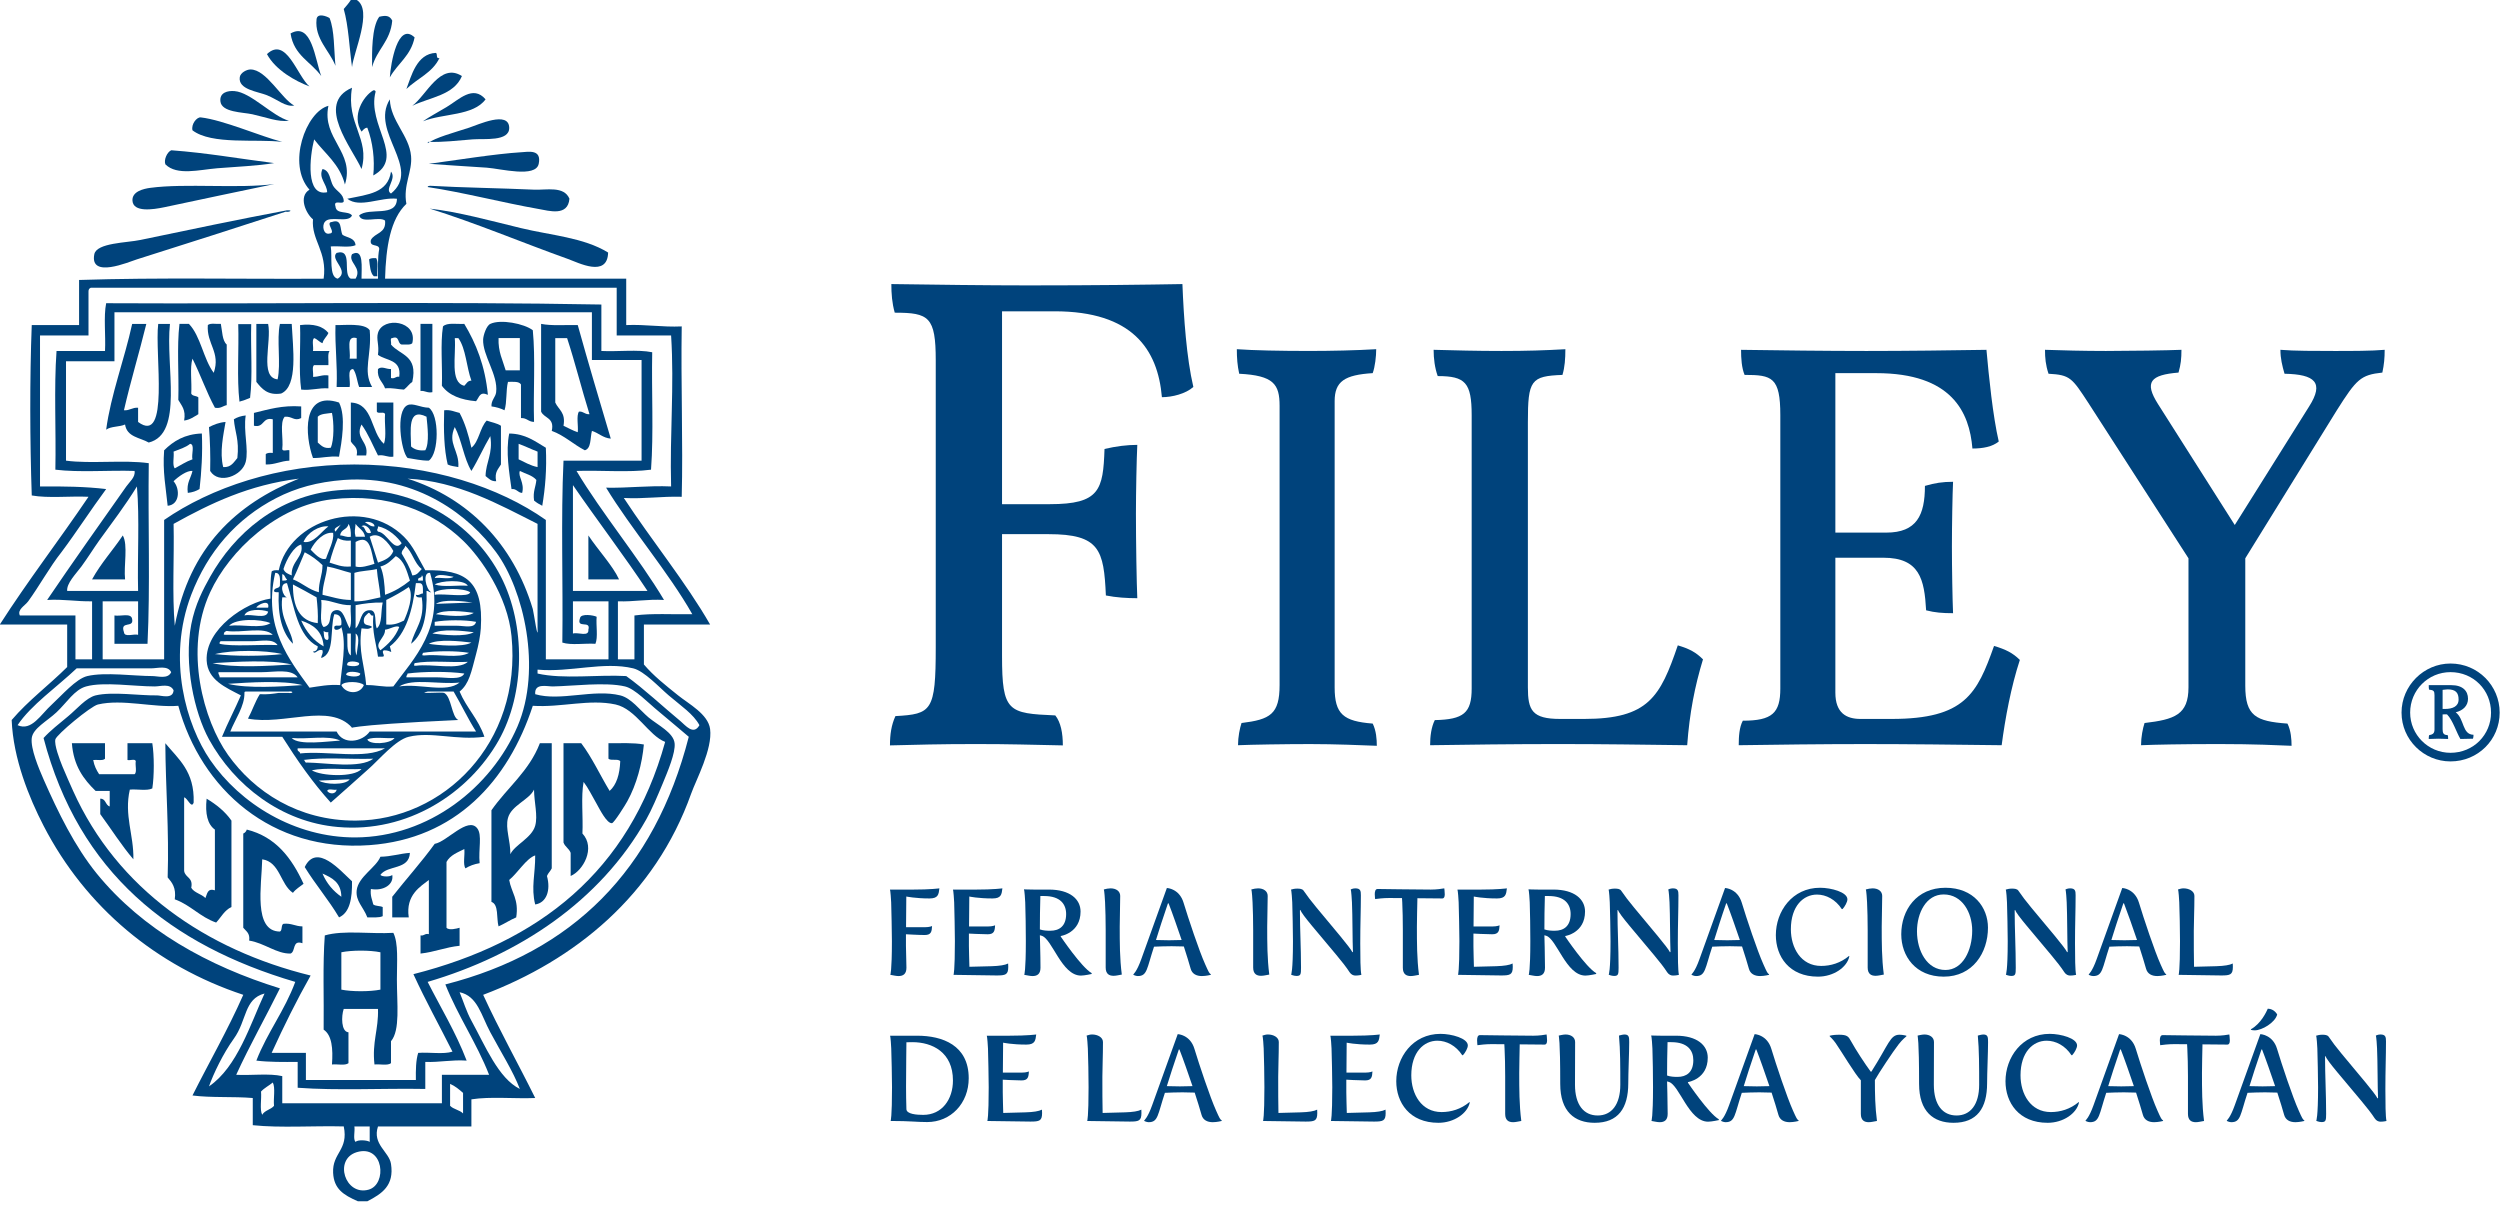 <?xml version="1.0" encoding="UTF-8" standalone="no"?>
<!DOCTYPE svg PUBLIC "-//W3C//DTD SVG 1.1//EN" "http://www.w3.org/Graphics/SVG/1.1/DTD/svg11.dtd">
<svg width="100%" height="100%" viewBox="0 0 300 145" version="1.1" xmlns="http://www.w3.org/2000/svg" xmlns:xlink="http://www.w3.org/1999/xlink" xml:space="preserve" xmlns:serif="http://www.serif.com/" style="fill-rule:evenodd;clip-rule:evenodd;stroke-linejoin:round;stroke-miterlimit:2;">
    <g transform="matrix(1,0,0,1,-4468,-11223.8)">
        <g transform="matrix(1,0,0,1,4320,11202.8)">
            <g transform="matrix(2.157,0,0,2.157,-171.257,-24.3)">
                <g transform="matrix(1,0,0,-1,-120.159,257.033)">
                    <path d="M404.947,197.113C404.947,196.721 404.596,196.591 404.188,196.591L404.058,196.591L404.058,197.652C404.146,197.652 404.218,197.68 404.335,197.68C404.787,197.68 404.947,197.493 404.947,197.113M404.058,195.458L404.058,196.286C404.146,196.286 404.233,196.301 404.306,196.286C404.625,195.966 404.845,195.241 405.049,194.92C405.121,194.92 405.53,194.936 405.747,194.936C405.776,195.022 405.776,195.109 405.776,195.154C405.136,195.168 405.281,196.024 404.787,196.404C405.195,196.505 405.471,196.765 405.471,197.157C405.471,197.592 405.18,197.915 404.539,197.915L403.287,197.915C403.287,197.826 403.287,197.724 403.302,197.667C403.564,197.637 403.607,197.592 403.607,197.347L403.607,195.458C403.607,195.255 403.534,195.168 403.316,195.138C403.287,195.082 403.287,194.993 403.287,194.92C403.388,194.92 403.651,194.936 403.825,194.936C404.029,194.936 404.204,194.92 404.365,194.92C404.365,194.993 404.365,195.082 404.335,195.138C404.116,195.138 404.058,195.241 404.058,195.458M404.496,194.151C405.776,194.151 406.752,195.154 406.752,196.388C406.752,197.637 405.776,198.639 404.496,198.639C403.257,198.639 402.252,197.637 402.252,196.388C402.252,195.154 403.257,194.151 404.496,194.151M404.496,199.118C406.025,199.118 407.232,197.885 407.232,196.388C407.232,194.878 406.025,193.672 404.496,193.672C403.011,193.672 401.773,194.878 401.773,196.388C401.773,197.885 403.011,199.118 404.496,199.118" style="fill:rgb(0,67,124);fill-rule:nonzero;"/>
                </g>
                <g transform="matrix(1,0,0,-1,-130.894,237.727)">
                    <path d="M340.351,191.748C340.997,191.901 341.605,191.976 342.175,191.976C342.137,191.217 342.099,189.323 342.099,188.148C342.099,186.592 342.137,184.279 342.175,183.446C341.605,183.446 340.997,183.483 340.427,183.598C340.313,186.138 340.085,187.009 337.234,187.009L334.65,187.009L334.65,180.223C334.65,177.115 334.992,177.038 337.613,176.925C337.918,176.544 338.033,175.939 338.033,175.257C336.131,175.294 335.144,175.332 333.206,175.332C331.152,175.332 329.936,175.294 328.415,175.257C328.415,175.862 328.492,176.393 328.719,176.887C330.734,177.001 330.962,177.152 330.962,180.716L330.962,196.676C330.962,199.103 330.582,199.33 328.681,199.33C328.53,199.862 328.492,200.393 328.492,200.922C330.849,200.886 333.928,200.848 336.093,200.848C339.819,200.848 342.67,200.886 344.685,200.922C344.761,199.027 344.912,196.829 345.293,195.199C344.874,194.819 344.115,194.629 343.544,194.629C343.315,197.284 341.91,199.407 337.575,199.407L334.65,199.407L334.65,188.677L337.309,188.677C340.085,188.677 340.275,189.473 340.351,191.748" style="fill:rgb(0,67,124);fill-rule:nonzero;"/>
                </g>
                <g transform="matrix(1,0,0,-1,-128.431,240.91)">
                    <path d="M345.249,200.482C346.162,200.415 347.693,200.384 349.257,200.384C350.495,200.384 351.895,200.415 353.003,200.482C353.003,200.091 352.939,199.506 352.808,199.15C351.246,199.051 350.691,198.694 350.691,197.589L350.691,181.667C350.691,180.173 351.179,179.782 352.808,179.654C353.003,179.263 353.037,178.776 353.037,178.418C352.221,178.45 350.691,178.514 349.322,178.514C347.953,178.514 346.031,178.482 345.315,178.45C345.315,178.905 345.413,179.392 345.51,179.685C347.106,179.88 347.628,180.173 347.628,181.796L347.628,197.33C347.628,198.532 347.302,199.019 345.381,199.116C345.281,199.571 345.249,199.994 345.249,200.482" style="fill:rgb(0,67,124);fill-rule:nonzero;"/>
                </g>
                <g transform="matrix(1,0,0,-1,-127.058,240.878)">
                    <path d="M354.824,200.416C356.029,200.384 357.201,200.351 358.602,200.351C360.004,200.351 361.014,200.384 362.154,200.449C362.154,199.929 362.121,199.441 361.991,199.019C360.231,198.954 360.068,198.728 360.068,196.388L360.068,181.635C360.068,180.367 360.298,179.88 361.861,179.88L363.197,179.88C366.78,179.88 367.431,181.114 368.409,183.974C369.061,183.779 369.419,183.585 369.81,183.195C369.354,181.701 369.061,180.205 368.931,178.418C366.357,178.45 364.304,178.483 361.764,178.483C359.221,178.483 356.746,178.45 354.629,178.418C354.629,178.906 354.693,179.424 354.889,179.815C356.485,179.849 356.941,180.205 356.941,181.57L356.941,196.777C356.941,198.597 356.582,198.954 355.052,198.954C354.889,199.409 354.824,199.929 354.824,200.416" style="fill:rgb(0,67,124);fill-rule:nonzero;"/>
                </g>
                <g transform="matrix(1,0,0,-1,-124.866,240.908)">
                    <path d="M379.965,192.875C380.52,193.037 380.944,193.103 381.53,193.103C381.498,192.453 381.466,190.666 381.466,189.494C381.466,188.326 381.498,186.506 381.53,185.793C380.944,185.793 380.52,185.825 380.031,185.953C379.935,187.676 379.673,188.879 377.652,188.879L374.982,188.879L374.982,181.373C374.982,180.234 375.6,179.91 376.382,179.91L378.108,179.91C382.183,179.91 382.867,181.307 383.81,183.972C384.463,183.777 384.853,183.582 385.246,183.193C384.755,181.697 384.43,179.943 384.234,178.448C381.661,178.48 379.054,178.512 376.643,178.512C374.231,178.512 371.723,178.48 369.606,178.448C369.606,178.934 369.639,179.454 369.834,179.812C371.463,179.812 371.92,180.234 371.92,181.599L371.92,196.807C371.92,198.919 371.463,199.05 369.932,199.05C369.77,199.439 369.736,199.959 369.736,200.445C371.92,200.414 374.428,200.381 376.708,200.381C378.989,200.381 381.4,200.414 383.388,200.445C383.518,198.984 383.746,196.741 384.072,195.344C383.714,195.052 383.192,194.954 382.607,194.954C382.443,196.969 381.466,199.147 377.261,199.147L374.982,199.147L374.982,190.276L377.816,190.276C379.509,190.276 379.965,191.25 379.965,192.875" style="fill:rgb(0,67,124);fill-rule:nonzero;"/>
                </g>
                <g transform="matrix(1,0,0,-1,-122.691,240.939)">
                    <path d="M397.567,200.477C398.286,200.412 399.588,200.412 400.566,200.412C401.544,200.412 402.651,200.412 403.367,200.477C403.367,200.023 403.335,199.665 403.238,199.21C402.032,199.08 401.804,198.852 400.696,197.098L395.612,188.878L395.612,181.793C395.612,180.103 396.199,179.81 397.959,179.682C398.155,179.292 398.187,178.802 398.187,178.447C397.372,178.479 396.133,178.544 394.146,178.544C392.159,178.544 390.531,178.511 389.813,178.479C389.813,178.934 389.912,179.423 390.008,179.714C391.67,179.91 392.452,180.169 392.452,181.696L392.452,188.878L386.882,197.521C385.969,198.918 385.871,199.08 384.666,199.145C384.504,199.633 384.47,200.023 384.47,200.477C385.384,200.445 386.621,200.412 387.857,200.412C389.097,200.412 391.378,200.445 392.061,200.477C392.061,199.99 392.028,199.665 391.898,199.21C390.335,199.08 389.976,198.689 390.758,197.456L395.027,190.73L399.164,197.326C400.011,198.658 399.49,199.113 397.795,199.145C397.666,199.6 397.567,199.99 397.567,200.477" style="fill:rgb(0,67,124);fill-rule:nonzero;"/>
                </g>
                <g transform="matrix(1,0,0,-1,-134.773,186.206)">
                    <path d="M302.301,165.206L302.627,165.206C303.548,164.641 302.445,162.291 302.367,161.47C302.217,162.553 302.174,163.755 301.906,164.704C302.042,164.867 302.185,165.02 302.301,165.206" style="fill:rgb(0,67,124);fill-rule:nonzero;"/>
                </g>
                <g transform="matrix(1,0,0,-1,-134.968,186.731)">
                    <path d="M301.313,164.724C301.594,164.031 301.549,162.973 301.642,162.068C301.313,162.908 300.474,163.57 300.588,164.656C300.627,165.024 301.143,164.832 301.313,164.724" style="fill:rgb(0,67,124);fill-rule:nonzero;"/>
                </g>
                <g transform="matrix(1,0,0,-1,-134.572,186.941)">
                    <path d="M303.283,162.206C303.273,163.01 303.257,164.437 303.68,165.006C304.029,165.092 304.26,165.086 304.403,164.792C304.301,163.633 303.543,163.193 303.283,162.206" style="fill:rgb(0,67,124);fill-rule:nonzero;"/>
                </g>
                <g transform="matrix(1,0,0,-1,-135.151,187.675)">
                    <path d="M301.033,162.442C300.467,163.234 299.504,163.589 299.326,164.813C300.508,165.482 300.684,163.371 301.033,162.442" style="fill:rgb(0,67,124);fill-rule:nonzero;"/>
                </g>
                <g transform="matrix(1,0,0,-1,-134.446,187.731)">
                    <path d="M305.521,164.65C305.318,163.627 304.572,163.197 304.143,162.424C304.192,163.201 304.585,165.536 305.521,164.65" style="fill:rgb(0,67,124);fill-rule:nonzero;"/>
                </g>
                <g transform="matrix(1,0,0,-1,-134.329,189.99)">
                    <path d="M306.59,166.046C306.695,165.996 306.573,165.698 306.787,165.759C306.397,164.939 305.55,164.62 304.947,164.038C305.216,164.725 305.508,166.007 306.59,166.046" style="fill:rgb(0,67,124);fill-rule:nonzero;"/>
                </g>
                <g transform="matrix(-0.463,0.887,-0.887,-0.463,448.11,-162.075)">
                    <path d="M298.626,164C298.928,164.397 298.755,164.962 298.818,165.608C298.87,166.156 299.291,167.182 298.626,167.415C298.383,167.498 298.065,167.264 297.973,167.087C297.556,166.302 298.624,164.799 298.626,164" style="fill:rgb(0,67,124);fill-rule:nonzero;"/>
                </g>
                <g transform="matrix(1,0,0,-1,-134.287,191.296)">
                    <path d="M307.994,166.063C307.548,164.99 306.22,164.89 305.234,164.409C306.027,164.996 306.787,166.841 307.994,166.063" style="fill:rgb(0,67,124);fill-rule:nonzero;"/>
                </g>
                <g transform="matrix(1,0,0,-1,-134.829,196.133)">
                    <path d="M302.422,170.251C302.078,168.24 303.435,167.43 302.951,165.728C302.45,166.87 300.356,169.357 302.422,170.251" style="fill:rgb(0,67,124);fill-rule:nonzero;"/>
                </g>
                <g transform="matrix(1,0,0,-1,-134.675,196.605)">
                    <path d="M303.451,170.578C303.527,170.592 303.568,170.562 303.582,170.507C303.073,168.625 305.285,166.854 303.451,165.842C303.542,166.728 303.426,167.696 303.12,168.499C302.954,168.491 302.895,168.369 302.796,168.282C302.236,169.161 302.884,170.245 303.451,170.578" style="fill:rgb(0,67,124);fill-rule:nonzero;"/>
                </g>
                <g transform="matrix(-0.272,0.962,-0.962,-0.272,403.556,-214.116)">
                    <path d="M297.952,164.688C298.195,165.255 298.112,165.936 298.159,166.746C298.194,167.302 298.526,168.421 297.952,168.65C297.492,168.838 297.259,168.423 297.188,168.049C297.007,167.15 297.967,165.625 297.952,164.688" style="fill:rgb(0,67,124);fill-rule:nonzero;"/>
                </g>
                <g transform="matrix(1,0,0,-1,-134.211,193.266)">
                    <path d="M309.234,166.739C308.553,165.807 306.872,165.966 305.751,165.517C306.079,165.753 306.569,166.01 307.06,166.306C307.756,166.721 308.534,167.558 309.234,166.739" style="fill:rgb(0,67,124);fill-rule:nonzero;"/>
                </g>
                <g transform="matrix(1,0,0,-1,-137.216,254.124)">
                    <path d="M305.727,166.937C306.784,167.225 306.58,169.48 305.069,169.023C303.773,168.624 304.427,166.581 305.727,166.937M305.006,169.597C305.136,169.73 305.661,169.693 305.793,169.597L305.793,170.456L304.941,170.456C304.985,170.194 304.855,169.744 305.006,169.597M310.266,171.603C310.457,171.405 310.801,171.373 310.987,171.178L310.987,172.322C310.769,172.513 310.549,172.701 310.266,172.824L310.266,171.603ZM299.747,172.396C299.788,171.988 299.661,171.392 299.813,171.104C299.952,171.357 300.296,171.389 300.47,171.603C300.429,172.016 300.554,172.608 300.403,172.9C300.191,172.725 299.932,172.599 299.747,172.396M298.235,175.339C297.646,174.522 297.102,173.394 296.852,172.684C298.434,173.762 299.155,176.151 299.943,177.851C298.798,177.556 298.965,176.347 298.235,175.339M311.451,176.341C312.226,174.931 312.954,173.132 314.146,172.541C313.777,173.516 313.086,174.601 312.503,175.694C311.998,176.629 311.794,177.715 310.794,177.923C311.005,177.418 311.171,176.85 311.451,176.341M290.673,193.93C290.266,193.832 288.371,192.254 288.306,191.99C288.235,191.68 288.536,190.887 288.7,190.482C288.895,190.02 289.131,189.478 289.294,189.121C291.749,183.668 296.69,180.28 302.507,178.851C301.731,177.477 301.015,176.034 300.338,174.547L302.244,174.547L302.244,173.039L308.362,173.039C308.353,173.598 308.362,174.139 308.491,174.547C309.106,174.598 309.89,174.455 310.398,174.617C309.675,176.061 308.905,177.439 308.225,178.927C315.208,180.706 320.234,184.625 322.23,191.849C321.313,192.195 320.609,193.677 319.472,193.93C318.021,194.248 316.451,193.754 314.867,193.857C313.492,189.658 310.56,186.455 305.793,186.106C300.341,185.708 296.412,189.214 295.146,193.857C293.78,193.745 292.03,194.25 290.673,193.93M293.83,194.934C292.702,194.934 290.997,195.206 290.018,194.934C289.365,194.756 288.934,194.023 288.371,193.497C287.84,192.998 287.06,192.604 286.992,192.064C286.919,191.479 287.38,190.381 287.649,189.766C288.458,187.93 289.381,186.038 290.607,184.525C293.157,181.393 296.811,179.372 300.798,178.138C300,176.524 299.127,174.988 298.366,173.328C299.198,173.284 300.203,173.421 300.929,173.255L300.929,171.746L309.81,171.746L309.81,173.328L312.436,173.328C311.731,175.121 310.716,176.571 310.002,178.356C317.07,180.16 321.64,184.694 323.544,192.133C323.067,192.526 322.498,193.03 321.837,193.571C321.307,194 320.552,194.804 319.997,194.934C318.91,195.191 317.093,194.954 315.986,194.934C315.656,194.928 314.947,195.141 315.001,194.502C316.414,194.093 318.24,194.804 319.733,194.436C320.339,194.286 320.821,193.622 321.307,193.209C321.837,192.772 322.692,192.368 322.756,191.776C322.817,191.25 322.369,190.197 322.103,189.554C321.789,188.8 321.477,188.063 321.181,187.542C318.615,182.975 314.077,179.982 309.017,178.497C309.752,177.047 310.579,175.702 311.187,174.118C310.346,174.174 309.704,174.017 308.886,174.044L308.886,172.541C306.538,172.585 304.018,172.442 301.786,172.608L301.786,174.044C300.99,174.041 300.194,174.031 299.487,174.118C300.1,175.693 301.064,176.896 301.652,178.497C294.715,180.541 289.608,184.58 287.649,192.064C288.025,192.479 288.497,192.842 289.028,193.285C289.479,193.655 290.018,194.305 290.545,194.436C291.483,194.66 293.024,194.416 293.963,194.436C294.194,194.436 294.851,194.205 294.883,194.72C294.688,195.12 294.164,194.934 293.83,194.934M322.427,194.436C321.908,194.875 321.075,195.788 320.456,195.94C318.803,196.34 316.939,195.703 315.131,195.869L315.131,195.652C316.565,195.322 318.507,195.602 320.064,195.511C321.045,194.811 322.145,193.776 323.089,192.997C323.351,192.779 323.809,192.189 324.137,192.779C323.802,193.401 323.116,193.847 322.427,194.436M293.63,195.94L289.49,195.94C288.402,194.905 286.954,193.907 286.203,192.779C286.984,192.426 287.498,193.378 288.111,193.93C288.652,194.424 289.455,195.363 290.082,195.511C291.068,195.744 292.702,195.511 293.7,195.511C294.019,195.511 294.562,195.325 294.749,195.725C294.568,196.123 293.993,195.94 293.63,195.94M290.74,203.046C290.439,202.623 290.113,202.097 289.754,201.606C289.43,201.176 288.923,200.667 288.963,200.247L292.908,200.247C292.863,202.161 292.997,204.266 292.844,206.06C292.195,204.999 291.453,204.036 290.74,203.046M317.1,200.247L321.247,200.247C320.028,202.1 318.447,204.176 317.1,206.134L317.1,200.247ZM300.601,205.418C298.369,204.265 296.785,202.43 295.864,200.032C294.494,196.441 295.601,192.769 296.918,190.843C298.581,188.413 301.624,186.519 305.006,186.534C309.085,186.557 312.555,189.319 314.015,192.709C315.391,195.92 314.355,200.323 312.829,202.397C311.393,204.356 308.472,206.73 304.35,206.421C302.882,206.31 301.682,205.973 300.601,205.418M294.883,203.978C294.925,202.113 294.795,200.053 294.95,198.309C295.769,202.65 298.34,205.082 301.852,206.493C299.073,206.149 296.932,205.116 294.883,203.978M314.867,199.24C314.916,199.077 315.18,197.218 315.131,198.237L315.131,203.978C312.983,205.057 310.69,206.355 307.902,206.493C311.267,205.418 313.775,202.887 314.867,199.24M291.593,215.751L291.593,213.025L288.898,213.025L288.898,207.495C290.303,207.309 292.103,207.551 293.502,207.354C293.456,204.026 293.588,200.509 293.432,197.306L291.593,197.306L291.593,198.882C291.934,198.821 292.54,199.05 292.579,198.669C292.672,198.159 291.887,198.614 292.122,197.952C292.15,197.644 292.672,197.879 292.908,197.806L292.908,199.67L290.937,199.67L290.937,196.441L294.357,196.441L294.357,204.196C296.953,205.991 300.716,207.282 304.941,207.282C309.187,207.282 312.992,206.029 315.593,204.196L315.593,196.441L319.078,196.441L319.078,199.67L317.1,199.67L317.1,197.876C317.369,197.969 317.998,197.667 317.959,198.091C318.115,198.649 317.27,198.109 317.495,198.74C317.542,199.009 318.271,198.894 318.419,198.809C318.376,198.333 318.505,197.667 318.351,197.306C317.759,197.345 317.001,197.213 316.51,197.374C316.556,200.725 316.424,204.266 316.575,207.495L320.918,207.495L320.918,213.094L318.155,213.094L318.155,215.751L291.593,215.751ZM290.281,217.116C290.197,217.083 290.145,217.023 290.149,216.901L290.149,214.461L287.452,214.461L287.452,206.06C288.731,206.069 289.987,206.054 291.132,205.915C290.281,204.768 289.496,203.54 288.639,202.397C288.004,201.6 287.394,200.49 286.794,199.67C286.609,199.419 286.171,199.207 286.331,198.882L289.423,198.882L289.423,196.441L290.348,196.441L290.348,199.67C289.476,199.654 288.751,199.8 287.848,199.745C289.249,201.817 290.845,204.063 292.252,206.06C292.432,206.316 292.77,206.581 292.712,206.923C291.263,206.971 289.644,206.828 288.306,206.993C288.35,209.172 288.222,211.54 288.371,213.597L291.068,213.597C291.113,214.461 290.982,215.514 291.132,216.254C300.296,216.208 309.632,216.348 318.682,216.181L318.682,213.597C319.602,213.55 320.698,213.691 321.51,213.526C321.467,211.371 321.596,209.028 321.444,206.993C320.193,206.828 318.664,206.968 317.299,206.923C318.682,204.598 320.787,202.066 322.167,199.745C321.235,199.8 320.509,199.638 319.602,199.67L319.602,196.441L320.521,196.441L320.521,198.882C321.499,199.014 322.667,198.932 323.741,198.952C322.426,201.275 320.316,203.733 318.945,205.991C320.198,205.966 321.282,206.117 322.561,206.06C322.482,209.065 322.744,211.57 322.561,214.461L319.534,214.461L319.534,217.116L290.281,217.116ZM305.662,166.292L305.137,166.292C304.328,166.644 303.802,166.981 303.758,167.875C303.704,168.992 304.624,169.134 304.35,170.456C302.679,170.501 300.842,170.362 299.288,170.525L299.288,172.037C298.209,172.129 296.968,172.043 295.934,172.178C296.874,174.054 297.898,175.824 298.76,177.778C293.926,179.377 289.987,182.654 287.649,187.184C286.847,188.738 285.96,190.912 285.875,193.066C286.805,194.158 287.953,195.008 288.963,196.013L288.963,198.379L285.216,198.379C286.786,200.831 288.53,203.088 290.149,205.485C289.117,205.534 287.913,205.394 286.992,205.559C286.891,208.56 286.876,212.036 286.992,215.038L289.625,215.038L289.625,217.547C294.051,217.692 298.703,217.588 303.231,217.618C303.445,219.126 302.534,219.77 302.638,220.921C302.255,221.225 301.805,222.189 302.444,222.57C301.176,223.97 302.24,226.905 303.496,227.236C303.114,225.398 304.986,224.669 304.415,222.858C304.121,223.998 303.31,224.568 302.703,225.369C302.453,224.397 302.215,222.165 303.427,222.429C303.416,222.894 302.928,223.218 303.167,223.719C303.594,223.643 303.584,223.077 303.758,222.786C303.946,222.474 304.344,222.346 304.35,221.926C304.305,221.71 303.753,222.049 303.89,221.637C303.927,221.173 304.606,221.416 304.809,221.136C304.609,220.685 303.565,221.154 303.296,220.774C303.121,220.555 303.231,220.036 303.562,220.131C303.964,220.157 303.285,220.748 303.694,220.774C304.283,220.97 304.121,220.34 304.283,220.056C304.546,219.89 304.97,219.899 305.006,219.482C304.669,219.33 304.072,219.452 303.626,219.412C303.725,218.848 303.512,217.712 304.018,217.618C304.705,218.061 303.557,218.683 303.953,219.053C304.897,219.319 304.251,217.853 304.744,217.618L305.006,217.618C305.393,218.236 304.571,218.526 304.809,218.98C305.482,219.347 305.332,218.223 305.338,217.618L306.255,217.618C306.255,218.193 306.23,218.791 306.324,219.27C306.312,219.593 305.768,219.335 305.859,219.773C306.078,220.184 306.721,220.125 306.648,220.85C306.32,221.11 305.338,220.657 305.205,221.136C305.747,221.62 307.301,220.995 307.308,222.066C306.393,222.167 305.233,221.524 304.546,222.066C305.723,222.309 306.8,222.385 306.978,223.576C307.314,223.169 306.588,222.589 306.978,222.355C308.718,223.774 305.788,225.79 306.914,227.596C306.953,226.39 307.993,225.594 308.095,224.437C308.173,223.568 307.642,222.829 307.834,221.782C306.943,220.937 306.696,219.381 306.648,217.618L320.064,217.618L320.064,215.038C321.162,215.083 322.056,214.914 323.152,214.963C323.101,211.793 323.229,208.442 323.152,205.485C322.026,205.519 321.078,205.359 319.931,205.418C321.477,203.055 323.39,200.719 324.731,198.379L321.048,198.379L321.048,196.155C321.59,195.52 322.205,195.035 322.952,194.436C323.535,193.965 324.621,193.396 324.731,192.566C324.877,191.454 323.949,189.735 323.679,188.976C321.656,183.292 317.19,179.698 312.105,177.778C313.011,175.801 314.049,173.962 315.001,172.037C313.84,171.989 312.503,172.129 311.451,171.963L311.451,170.456L306.255,170.456C305.923,169.462 306.871,169.054 306.978,168.373C307.165,167.172 306.484,166.716 305.662,166.292" style="fill:rgb(0,67,124);fill-rule:nonzero;"/>
                </g>
                <g transform="matrix(1,0,0,-1,-135.85,196.217)">
                    <path d="M299.562,167.322C298.124,167.501 295.635,167.145 294.568,167.966C294.486,168.308 294.807,168.708 295.027,168.685C296.295,168.538 298.326,167.64 299.562,167.322" style="fill:rgb(0,67,124);fill-rule:nonzero;"/>
                </g>
                <g transform="matrix(0.012,1,-1,0.012,326.078,-268.185)">
                    <path d="M296.263,166.374C296.406,167.294 296.438,168.446 296.512,169.534C296.585,170.558 296.908,171.779 296.263,172.421C296.022,172.52 295.576,172.323 295.481,172.086C295.651,170.097 296.002,168.275 296.263,166.374" style="fill:rgb(0,67,124);fill-rule:nonzero;"/>
                </g>
                <g transform="matrix(0,-1,1,0,5.515,339.278)">
                    <path d="M309.162,166.352C309.368,167.887 309.718,170.043 309.806,171.479C309.834,171.913 309.982,172.634 309.162,172.465C308.372,172.299 308.888,170.371 308.949,169.573C309.037,168.314 309.08,167.421 309.162,166.352" style="fill:rgb(0,67,124);fill-rule:nonzero;"/>
                </g>
                <g transform="matrix(0.117,0.993,-0.993,0.117,294.769,-281.642)">
                    <path d="M295.384,167.23C295.551,169.174 295.756,171.335 295.949,173.453C296.008,174.116 296.038,175.207 295.384,175.176C294.866,175.151 294.794,174.488 294.787,174.111C294.755,172.128 295.417,169.217 295.384,167.23" style="fill:rgb(0,67,124);fill-rule:nonzero;"/>
                </g>
                <g transform="matrix(1,0,0,-1,-134.177,203.538)">
                    <path d="M305.98,172.13C305.98,172.199 306.057,172.186 306.112,172.201C307.824,172.1 310.094,172.068 311.899,171.985C312.592,171.956 313.561,172.204 313.866,171.482C313.785,170.485 312.732,170.808 312.158,170.909C310.19,171.253 307.931,171.84 305.98,172.13" style="fill:rgb(0,67,124);fill-rule:nonzero;"/>
                </g>
                <g transform="matrix(0.239,-0.971,0.971,0.239,-65.901,295.057)">
                    <path d="M311.688,168.199C311.894,169.814 311.843,171.597 311.849,173.374C311.854,175.096 312.178,176.9 311.688,178.423C310.304,178.727 310.746,176.943 310.807,176.337C311.077,173.691 311.53,170.83 311.688,168.199" style="fill:rgb(0,67,124);fill-rule:nonzero;"/>
                </g>
                <g transform="matrix(0.992,0.13,-0.13,0.992,-109.415,-176.541)">
                    <path d="M303.383,173.856C303.543,174.054 303.506,174.526 303.577,174.846L303.383,174.872C303.157,174.715 303.092,174.327 303,173.979C303.064,173.889 303.221,173.869 303.383,173.856" style="fill:rgb(0,67,124);fill-rule:nonzero;"/>
                </g>
                <g transform="matrix(1,0,0,-1,-136.461,222.988)">
                    <path d="M292.611,183.967C292.215,182.352 291.743,180.803 291.366,179.162C291.694,179.138 291.824,179.328 292.153,179.303L292.153,178.512C293.926,177.19 293.066,182.319 293.273,183.967L293.926,183.967C293.67,181.616 294.706,177.857 292.746,177.367C292.258,177.646 291.531,177.668 291.428,178.371C291.126,178.23 290.64,178.277 290.377,178.083C290.631,180.008 291.396,181.998 291.824,183.967L292.611,183.967Z" style="fill:rgb(0,67,124);fill-rule:nonzero;"/>
                </g>
                <g transform="matrix(1,0,0,-1,-135.95,221.527)">
                    <path d="M294.47,182.507C295.129,181.823 295.269,180.562 295.85,179.784C296.246,180.93 295.441,181.391 295.522,182.441C295.664,182.57 296.004,182.486 296.246,182.507C296.327,182.096 296.32,181.58 296.573,181.358L296.573,177.987C296.351,177.941 296.238,177.783 295.917,177.842C295.451,178.694 295.112,179.69 294.667,180.572C294.513,180.067 294.642,179.253 294.599,178.632C294.658,178.477 294.889,178.517 294.994,178.419L294.994,177.483C294.753,177.341 294.534,177.173 294.204,177.128C294.312,177.74 294.054,177.961 293.88,178.277C293.921,179.663 293.791,181.242 293.945,182.507L294.47,182.507Z" style="fill:rgb(0,67,124);fill-rule:nonzero;"/>
                </g>
                <g transform="matrix(1,0,0,-1,-135.394,220.2)">
                    <path d="M298.321,181.179C298.527,180.189 297.823,178.198 298.847,178.094C299.043,178.961 298.785,180.317 298.976,181.179L299.633,181.179C299.694,179.887 300.004,177.717 299.043,177.305C298.282,177.19 297.972,177.572 297.665,177.953L297.665,181.179L298.321,181.179Z" style="fill:rgb(0,67,124);fill-rule:nonzero;"/>
                </g>
                <g transform="matrix(1,0,0,-1,-134.833,219.64)">
                    <path d="M302.294,178.685L302.686,178.685L302.686,179.83C302.051,180.001 302.369,179.129 302.294,178.685M303.411,180.267C303.536,178.865 303.007,178.031 303.544,177.11L302.822,177.11C302.702,177.431 302.677,177.857 302.489,178.107C302.124,178.107 302.363,177.435 302.294,177.11L301.57,177.11C301.623,178.332 301.471,179.339 301.506,180.555C301.958,180.532 303.122,180.693 303.411,180.267" style="fill:rgb(0,67,124);fill-rule:nonzero;"/>
                </g>
                <g transform="matrix(1,0,0,-1,-134.535,219.445)">
                    <path d="M305.481,179.352C305.372,179.23 305.096,179.292 304.891,179.276C304.645,179.323 304.79,179.792 304.366,179.634C304.219,179.648 304.332,179.381 304.297,179.276C304.783,178.684 305.819,178.692 305.481,177.199C305.303,177.08 305.19,176.895 305.018,176.769C304.664,176.784 304.383,176.88 303.967,176.839C303.843,177.208 303.516,177.35 303.572,177.913C303.779,178.099 304.043,177.895 304.297,177.913L304.297,177.412C304.525,177.354 304.549,177.52 304.755,177.482C304.891,178.464 304.027,178.363 303.572,178.703C303.651,179.276 303.466,179.55 303.572,179.922C303.843,180.854 305.794,180.615 305.481,179.352" style="fill:rgb(0,67,124);fill-rule:nonzero;"/>
                </g>
                <g transform="matrix(0,1,-1,0,350.852,-265.013)">
                    <path d="M304.033,178.788L307.833,178.788C307.89,179.08 307.74,179.185 307.763,179.449L304.033,179.449L304.033,178.788Z" style="fill:rgb(0,67,124);fill-rule:nonzero;"/>
                </g>
                <g transform="matrix(1,0,0,-1,-134.079,220.425)">
                    <path d="M307.918,177.962C308.04,178.068 308.089,178.248 308.314,178.248C308.037,179.001 308.012,180.026 307.588,180.614L307.39,180.614C307.469,179.627 307.105,178.151 307.918,177.962M307.918,181.405C308.57,180.324 309.075,179.079 309.232,177.459C308.77,177.659 308.769,177.347 308.573,177.103C307.747,177.176 307.07,177.416 306.672,177.962C306.71,179.04 306.58,180.305 306.733,181.264C306.964,181.493 307.501,181.381 307.918,181.405" style="fill:rgb(0,67,124);fill-rule:nonzero;"/>
                </g>
                <g transform="matrix(1,0,0,-1,-133.784,221.405)">
                    <path d="M309.925,179.802L310.713,179.802L310.713,181.595L309.53,181.595C309.499,180.825 309.762,180.372 309.925,179.802M311.435,182.032C311.588,180.473 311.455,178.609 311.504,176.932C311.191,176.932 311.101,177.163 310.777,177.145L310.777,179.015C310.666,179.2 310.342,179.159 310.054,179.159C309.934,178.691 310.005,178.015 309.86,177.579C309.647,177.683 309.412,177.758 309.136,177.794C309.112,178.143 309.366,178.305 309.396,178.585C309.512,179.555 308.632,180.63 308.672,181.527C308.685,181.751 308.846,182.279 309.071,182.385C309.639,182.658 310.957,182.401 311.435,182.032" style="fill:rgb(0,67,124);fill-rule:nonzero;"/>
                </g>
                <g transform="matrix(1,0,0,-1,-133.372,223.242)">
                    <path d="M312.273,179.846C312.454,179.444 312.864,179.297 312.731,178.555C312.995,178.431 313.238,178.289 313.524,178.194C313.564,178.555 313.434,179.102 313.591,179.344C313.85,179.363 313.918,179.175 314.177,179.198C313.743,180.587 313.38,182.059 312.931,183.431L312.273,183.431L312.273,179.846ZM311.485,184.222C312.072,184.104 312.834,184.172 313.524,184.156C314.115,182.029 314.739,179.932 315.361,177.838C314.917,177.878 314.69,178.153 314.312,178.269C314.21,177.873 314.283,177.294 313.918,177.19C313.277,177.519 312.785,178.013 312.078,178.269C312.243,179.021 311.652,178.958 311.485,179.344L311.485,184.222Z" style="fill:rgb(0,67,124);fill-rule:nonzero;"/>
                </g>
                <g transform="matrix(0.989,0.15,-0.15,0.989,-105.188,-180.787)">
                    <path d="M297.024,177.217C297.186,178.554 297.542,180.047 297.576,181.28C297.406,181.387 297.229,181.488 297.024,181.577C296.68,180.323 296.566,178.719 296.31,177.326L297.024,177.217Z" style="fill:rgb(0,67,124);fill-rule:nonzero;"/>
                </g>
                <g transform="matrix(1,0,0,-1,-135.085,219.898)">
                    <path d="M299.788,180.812C300.528,180.897 301.051,180.758 301.365,180.374C301.28,180.161 301.091,180.045 301.036,179.803C300.852,179.871 300.755,180.023 300.574,180.087C300.426,179.99 300.55,179.589 300.507,179.371L301.43,179.371C301.306,179.218 301.385,178.845 301.365,178.584L300.574,178.584C300.426,178.508 300.55,178.13 300.507,177.934C300.831,177.921 301.005,178.062 301.365,178.01L301.365,177.292C300.803,177.325 300.427,177.165 299.851,177.221C299.702,178.279 299.829,179.634 299.788,180.812" style="fill:rgb(0,67,124);fill-rule:nonzero;"/>
                </g>
                <g transform="matrix(1,0,0,-1,-135.029,226.823)">
                    <path d="M300.717,182.638L300.717,181.202C300.902,181.048 301.047,180.846 301.439,180.912C301.632,181.338 301.618,182.334 301.507,182.851C301.218,182.807 300.88,182.813 300.717,182.638M301.9,183.427C302.298,182.648 302.049,181.249 301.9,180.414C301.348,180.463 300.959,180.333 300.451,180.341C300.007,181.555 299.809,184.116 301.9,183.427" style="fill:rgb(0,67,124);fill-rule:nonzero;"/>
                </g>
                <g transform="matrix(1,0,0,-1,-134.723,227.461)">
                    <path d="M302.251,184.065C303.518,184.015 303.351,182.395 304.092,181.769C304.248,182.177 304.112,182.893 304.154,183.417C304.116,183.593 303.752,183.409 303.697,183.563L303.697,184.065L304.616,184.065L304.616,181.053C304.272,181.007 304.118,181.179 303.761,181.122C303.465,181.703 303.211,182.339 302.844,182.843C302.461,182.046 303.265,181.918 303.104,181.122L302.577,181.122C302.673,181.604 302.373,181.664 302.251,181.908L302.251,184.065Z" style="fill:rgb(0,67,124);fill-rule:nonzero;"/>
                </g>
                <g transform="matrix(1,0,0,-1,-134.372,227.632)">
                    <path d="M305.251,181.791C305.43,181.626 305.683,181.544 306.042,181.581C306.282,181.983 306.163,182.925 306.11,183.448C305.035,183.981 305.24,182.668 305.251,181.791M306.238,181.005C305.796,181.001 305.442,181.098 305.056,181.152C304.695,181.517 304.367,183.786 305.056,184.092C305.359,184.228 305.777,183.954 306.238,183.948C306.826,183.554 306.815,181.405 306.238,181.005" style="fill:rgb(0,67,124);fill-rule:nonzero;"/>
                </g>
                <g transform="matrix(1,0,0,-1,-135.411,227.979)">
                    <path d="M300.177,184.367L300.177,183.719C299.783,183.524 299.678,183.834 299.258,183.793C298.967,183.462 299.198,182.565 299.124,181.998C299.135,181.838 299.405,181.966 299.52,181.928L299.52,181.35C299.034,181.331 298.722,181.123 298.205,181.137L298.205,181.709C298.284,181.792 298.436,181.792 298.597,181.78L298.597,183.65C298.009,183.793 298.126,183.159 297.548,183.293L297.548,184.006C298.356,184.201 299.117,184.441 300.177,184.367" style="fill:rgb(0,67,124);fill-rule:nonzero;"/>
                </g>
                <g transform="matrix(1,0,0,-1,-134.062,229.127)">
                    <path d="M306.782,185.301C307.15,185.341 307.361,185.215 307.639,185.154C307.937,184.601 308.138,183.935 308.297,183.216C308.725,183.563 308.767,184.33 309.148,184.727C309.414,184.631 309.722,184.585 309.941,184.439L309.941,182.285C309.798,182.033 309.571,181.869 309.674,181.353C309.384,181.343 309.254,181.511 309.085,181.642C309.104,182.451 309.504,182.857 309.349,183.864C308.976,183.237 308.674,182.538 308.297,181.926C307.875,182.614 307.763,183.641 307.372,184.368C306.948,183.445 307.637,183.072 307.57,182.141C307.369,182.18 307.145,182.198 306.978,182.285C306.774,183.137 306.747,184.184 306.782,185.301" style="fill:rgb(0,67,124);fill-rule:nonzero;"/>
                </g>
                <g transform="matrix(1,0,0,-1,-135.73,229.608)">
                    <path d="M297.409,185.494C297.273,184.592 297.586,183.613 297.409,182.909C297.205,182.126 295.908,181.633 295.432,182.406C295.452,183.265 295.427,184.074 295.366,184.847C295.638,184.98 295.924,185.105 296.288,185.132C296.17,184.424 295.947,183.455 296.157,182.621C296.598,182.592 296.743,182.893 296.945,183.124C297.059,184.16 296.805,184.563 296.75,185.28C296.928,185.393 297.146,185.466 297.409,185.494" style="fill:rgb(0,67,124);fill-rule:nonzero;"/>
                </g>
                <g transform="matrix(1,0,0,-1,-136.052,231.648)">
                    <path d="M294.638,185.956C294.39,185.751 294.04,185.651 293.718,185.522C293.759,185.234 293.634,184.762 293.786,184.591C294.109,184.762 294.406,184.967 294.769,185.093C294.698,185.354 294.918,185.925 294.638,185.956M295.292,186.53C295.338,185.408 295.271,184.402 295.164,183.44C294.986,183.331 294.769,183.253 294.509,183.225C294.432,183.806 294.683,184.038 294.769,184.446C294.469,184.486 293.969,184.123 293.718,183.874C294.098,183.431 294.054,182.563 293.389,182.509C293.291,183.501 293.101,184.402 293.193,185.596C293.709,186.107 294.337,186.499 295.292,186.53" style="fill:rgb(0,67,124);fill-rule:nonzero;"/>
                </g>
                <g transform="matrix(1,0,0,-1,-133.609,231.649)">
                    <path d="M310.471,185.094C310.811,184.938 311.114,184.745 311.525,184.662L311.525,185.523C311.164,185.659 310.84,185.825 310.471,185.957L310.471,185.094ZM311.986,185.738C312.042,184.53 311.951,183.482 311.786,182.51C311.621,182.589 311.467,182.685 311.331,182.799C311.255,183.306 311.426,183.552 311.458,183.946C311.238,184.208 310.85,184.288 310.54,184.448C310.416,184.144 310.815,183.794 310.668,183.225C310.416,183.237 310.368,183.469 310.076,183.441C309.954,184.34 309.742,185.513 309.948,186.53C310.855,186.516 311.388,186.092 311.986,185.738" style="fill:rgb(0,67,124);fill-rule:nonzero;"/>
                </g>
                <g transform="matrix(1,0,0,-1,-135.874,252.25)">
                    <path d="M295.576,198.3C294.094,195.083 295.22,191.148 296.565,189.256C298.028,187.199 300.481,185.586 303.665,185.596C308.535,185.612 312.927,189.881 312.341,195.858C312.127,198.089 310.637,200.218 309.645,201.172C307.967,202.793 305.486,203.837 302.352,203.472C299.298,203.111 296.651,200.628 295.576,198.3M302.677,203.973C306.877,204.35 310.216,202.153 311.753,199.164C313.127,196.484 313.111,192.677 311.619,190.047C309.955,187.117 306.566,184.893 302.677,185.241C299.549,185.513 296.929,187.538 295.511,190.116C294.684,191.626 294.108,194.313 294.523,196.506C294.74,197.631 295.192,198.476 295.576,199.164C296.905,201.53 299.289,203.67 302.677,203.973" style="fill:rgb(0,67,124);fill-rule:nonzero;"/>
                </g>
                <g transform="matrix(1,0,0,-1,-136.561,240.691)">
                    <path d="M291.402,189.901C291.703,189.37 291.448,188.227 291.529,187.457L289.693,187.457C290.184,188.357 290.846,189.069 291.402,189.901" style="fill:rgb(0,67,124);fill-rule:nonzero;"/>
                </g>
                <g transform="matrix(1,0,0,-1,-133.036,240.691)">
                    <path d="M313.779,189.901C314.313,189.094 315.133,188.223 315.486,187.457L313.779,187.457L313.779,189.901Z" style="fill:rgb(0,67,124);fill-rule:nonzero;"/>
                </g>
                <g transform="matrix(1,0,0,-1,-136.704,266.347)">
                    <path d="M288.713,203.998L290.555,203.998L290.555,203.135C290.434,203.009 290.121,203.088 289.899,203.065C289.953,202.747 290.081,202.498 290.227,202.276L292.2,202.276C292.348,202.378 292.224,202.775 292.267,202.997C292.237,203.154 291.941,203.021 291.806,203.065L291.806,203.998L293.187,203.998C293.296,203.322 293.296,202.165 293.187,201.483C292.887,201.333 292.342,201.456 291.936,201.417C291.609,199.984 292.165,198.889 292.134,197.54C291.47,198.318 290.907,199.216 290.291,200.054L290.291,200.913C290.61,200.922 290.573,200.546 290.817,200.481L290.817,201.345L290.032,201.345C289.369,201.988 288.806,202.736 288.713,203.998" style="fill:rgb(0,67,124);fill-rule:nonzero;"/>
                </g>
                <g transform="matrix(1,0,0,-1,-136.041,269.866)">
                    <path d="M293.248,207.518C293.971,206.635 294.883,205.955 294.824,204.215C294.703,203.847 294.479,204.481 294.295,204.504L294.295,200.41C294.357,200.022 294.81,200.063 294.69,199.475C294.864,199.187 295.256,199.136 295.478,198.902C295.58,199.13 295.584,199.465 296.006,199.335L296.006,202.712C295.596,203.003 295.456,203.596 295.546,204.432C296.082,204.11 296.564,203.729 296.927,203.212L296.927,198.403C296.539,198.23 296.353,197.836 296.075,197.54C295.188,197.846 294.645,198.52 293.774,198.833C293.862,199.483 293.618,199.768 293.378,200.053C293.462,202.679 293.264,205.003 293.248,207.518" style="fill:rgb(0,67,124);fill-rule:nonzero;"/>
                </g>
                <g transform="matrix(1,0,0,-1,-133.725,270.078)">
                    <path d="M309.994,203.567C309.838,202.978 310.135,202.323 310.128,201.556C310.377,202.084 311.316,202.452 311.509,203.139C311.665,203.7 311.451,204.432 311.444,205.148C311.175,204.575 310.184,204.277 309.994,203.567M312.43,207.73L312.43,200.767C312.355,200.611 312.23,200.508 312.163,200.343C312.387,199.536 312.132,198.849 311.509,198.759C311.269,199.707 311.519,200.456 311.509,201.488C311.02,201.325 310.547,200.525 310.063,200.122C310.184,199.418 310.613,199.046 310.453,198.04C310.106,197.895 309.811,197.689 309.47,197.54C309.344,197.994 309.491,198.759 309.075,198.902L309.075,204C309.955,205.262 311.169,206.167 311.769,207.73L312.43,207.73Z" style="fill:rgb(0,67,124);fill-rule:nonzero;"/>
                </g>
                <g transform="matrix(1,0,0,-1,-133.213,267.239)">
                    <path d="M312.572,204.891L313.558,204.891C314.164,204.091 314.606,203.114 315.138,202.237C315.524,202.579 315.699,203.159 315.729,203.889C315.611,204.046 315.214,203.898 315.073,204.028L315.073,204.891C315.75,204.886 316.463,204.928 317.043,204.819C316.946,203.765 316.644,202.603 316.122,201.66C316.039,201.5 315.386,200.454 315.269,200.442C314.984,200.411 314.572,201.24 314.416,201.518C314.113,202.043 313.967,202.37 313.69,202.737C313.538,201.923 313.669,200.8 313.625,199.866C314.373,199.062 313.662,197.797 312.97,197.504L312.97,198.792C312.882,199.033 312.658,199.124 312.572,199.365L312.572,204.891Z" style="fill:rgb(0,67,124);fill-rule:nonzero;"/>
                </g>
                <g transform="matrix(1,0,0,-1,-134.429,275.068)">
                    <path d="M309.122,206.046C308.816,205.994 308.555,205.897 308.334,205.758C308.182,205.975 308.31,206.5 308.27,206.832C307.9,206.642 307.482,206.498 307.279,206.114L307.279,202.453C307.416,202.292 307.85,202.407 308.007,202.453L308.007,201.45C307.221,201.371 306.615,201.1 305.834,201.017L305.834,202.027C306.044,201.99 306.067,202.154 306.297,202.098L306.297,205.111C305.865,204.766 304.99,204.293 305.179,203.03L304.26,203.03L304.26,204.177C305.039,205.169 305.879,206.095 306.623,207.122C307.294,207.232 308.472,208.662 308.99,207.983C309.275,207.614 309.047,206.826 309.122,206.046" style="fill:rgb(0,67,124);fill-rule:nonzero;"/>
                </g>
                <g transform="matrix(1,0,0,-1,-135.487,275.804)">
                    <path d="M300.384,205.633C300.181,205.473 299.95,205.342 299.793,205.131C299.083,205.603 299.083,206.846 298.085,206.997C298.053,205.551 297.573,202.993 299.069,202.977C299.213,203.037 299.124,203.346 299.265,203.409C299.706,203.457 299.93,203.266 300.322,203.265L300.322,202.328C299.741,202.529 299.957,201.869 299.663,201.754C298.888,201.731 298.203,202.344 297.359,202.474C297.416,202.893 297.182,202.998 297.03,203.19L297.03,208.43C297.126,208.471 297.192,208.543 297.226,208.651C298.837,208.25 299.727,207.068 300.384,205.633" style="fill:rgb(0,67,124);fill-rule:nonzero;"/>
                </g>
                <g transform="matrix(1,0,0,-1,-134.683,274.932)">
                    <path d="M305.497,206.483C305.453,205.522 304.267,205.819 303.856,205.261C303.924,205.141 304.441,205.141 304.512,205.261C304.621,204.736 304.038,204.344 303.326,204.473C303.281,204.086 303.401,203.882 303.459,203.614C303.587,203.513 303.835,203.541 303.984,203.469L303.984,202.962C303.776,202.861 303.433,202.902 303.13,202.893C302.903,203.485 302.472,203.794 302.536,204.399C302.624,205.158 303.619,205.668 303.856,206.268C304.462,206.276 304.919,206.442 305.497,206.483" style="fill:rgb(0,67,124);fill-rule:nonzero;"/>
                </g>
                <g transform="matrix(1,0,0,-1,-135.051,274.293)">
                    <path d="M302.051,203.402C302.04,204.206 301.53,204.459 301.001,204.692C301.237,204.136 301.597,203.722 302.051,203.402M302.644,204.264C302.658,203.313 302.525,202.524 301.923,202.255C301.336,203.244 300.613,204.079 300.013,205.054C300.678,206.42 302,204.848 302.644,204.264" style="fill:rgb(0,67,124);fill-rule:nonzero;"/>
                </g>
                <g transform="matrix(1,0,0,-1,-134.917,286.882)">
                    <path d="M301.917,212.903L301.917,210.825C302.494,210.707 303.509,210.707 304.091,210.825L304.091,212.903C303.509,213.024 302.494,213.024 301.917,212.903M304.81,213.984C305.1,213.403 305.007,212.381 305.007,211.399C305.007,210.032 305.198,208.568 304.679,207.955L304.679,206.733C304.482,206.582 304.057,206.694 303.76,206.66C303.617,207.918 303.993,208.607 303.955,209.749L302.048,209.749C301.911,209.351 301.9,208.482 302.313,208.451L302.313,206.733C302.116,206.582 301.692,206.694 301.395,206.66C301.459,207.543 301.395,208.288 300.932,208.599C300.955,210.346 300.874,212.202 300.996,213.84C302.034,214.146 303.563,213.908 304.81,213.984" style="fill:rgb(0,67,124);fill-rule:nonzero;"/>
                </g>
                <g transform="matrix(1,0,0,-1,-135.319,188.922)">
                    <path d="M298.18,164.91C299.26,165.929 299.861,163.684 300.546,163.112C299.746,163.414 298.658,164.023 298.18,164.91" style="fill:rgb(0,67,124);fill-rule:nonzero;"/>
                </g>
                <g transform="matrix(1,0,0,-1,-134.177,195.73)">
                    <path d="M306.044,166.836C305.988,166.846 305.983,166.805 305.98,166.763C306.451,167.088 307.369,167.327 308.281,167.624C308.775,167.785 310.491,168.589 310.516,167.624C310.534,166.836 309.106,167.028 308.478,166.975C307.528,166.9 306.897,166.815 306.044,166.836" style="fill:rgb(0,67,124);fill-rule:nonzero;"/>
                </g>
                <g transform="matrix(1,0,0,-1,-136.548,208.204)">
                    <path d="M300.591,175.503C300.879,175.503 300.601,175.38 300.458,175.429C297.797,174.558 295.027,173.679 292.175,172.774C291.738,172.638 289.529,171.677 289.805,173.061C289.936,173.698 291.622,173.693 292.372,173.854C295.055,174.414 297.872,175.008 300.524,175.503L300.591,175.503Z" style="fill:rgb(0,67,124);fill-rule:nonzero;"/>
                </g>
                <g transform="matrix(1,0,0,-1,-135.747,251.079)">
                    <path d="M302.484,186.149C302.327,186.102 302.01,186.238 301.959,186.077C302.081,185.887 302.441,185.88 302.484,186.149M301.496,186.652C301.81,186.426 302.989,186.38 303.208,186.721M303.868,187.296C302.968,187.248 301.893,187.392 301.104,187.225C301.613,186.896 303.456,186.815 303.868,187.296M300.845,187.655C301.889,187.641 303.79,187.308 304.524,187.868C303.253,187.825 301.804,187.966 300.644,187.799C300.745,187.792 300.696,187.614 300.845,187.655M300.45,188.161C301.966,188.322 304.093,187.815 305.178,188.447L300.318,188.447C300.271,188.248 300.45,188.301 300.45,188.161M304.193,188.945C304.277,188.628 305.473,188.678 305.707,189.021C305.222,188.979 304.577,189.106 304.193,188.945M302.683,188.877C302.03,189.191 300.856,188.936 299.986,189.021C300.369,188.587 302.017,188.843 302.683,188.877M296.568,189.379L302.484,189.379C302.845,188.62 303.902,188.786 304.325,189.379L310.242,189.379C309.794,190.083 309.421,190.877 308.993,191.604L307.549,191.604C306.858,191.454 308.352,191.588 308.466,191.529C308.881,191.319 308.876,190.183 309.257,190.022C302.621,189.721 303.259,189.506 303.342,189.594C302.103,190.996 299.55,189.708 297.552,190.099C297.789,190.532 297.95,191.052 298.213,191.459C298.61,191.432 298.941,191.48 299.264,191.529L299.789,191.529C300.098,191.48 300.098,191.652 299.789,191.604L297.425,191.604C297.384,191.601 297.349,191.592 297.356,191.529C297.373,190.798 296.832,190.049 296.568,189.379M305.968,191.89C307.141,192.066 308.577,191.502 309.326,192.106C308.248,191.981 306.72,192.366 305.968,191.89M302.747,191.964C302.985,191.466 303.777,191.415 303.999,191.964C303.824,192.171 302.918,192.207 302.747,191.964M300.583,191.964C299.48,192.242 297.644,192.113 296.438,192.034C297.544,191.761 299.365,191.881 300.583,191.964M306.432,192.608C306.424,192.517 306.349,192.507 306.366,192.395L308.076,192.395C308.602,192.395 309.402,192.223 309.587,192.608C308.686,192.731 307.329,192.724 306.432,192.608M303.014,192.537C303.116,192.449 303.798,192.347 303.8,192.608C303.691,192.696 303.015,192.799 303.014,192.537M295.975,192.395L300.318,192.395C299.954,192.899 299.035,192.681 298.278,192.681L295.91,192.681C295.893,192.546 295.982,192.524 295.975,192.395M306.822,193.185C306.811,193.094 306.723,193.033 306.893,193.039C307.79,193.167 309.249,192.771 309.785,193.257C308.817,193.209 307.682,193.348 306.822,193.185M303.076,193.11C302.899,193.042 303.805,192.905 303.736,193.185C303.668,193.276 303.041,193.367 303.076,193.11M299.986,193.11C298.795,193.392 296.882,193.26 295.583,193.185C296.773,192.905 298.688,193.032 299.986,193.11M307.286,193.758C307.273,193.667 307.183,193.61 307.347,193.612C308.143,193.706 309.276,193.425 309.849,193.758C309.146,193.879 307.991,193.875 307.286,193.758M295.715,193.688C296.808,193.564 298.364,193.564 299.46,193.688C298.512,193.919 296.662,193.927 295.715,193.688M307.614,194.262C307.971,194.19 309.514,194.047 309.981,194.33C309.363,194.405 308.125,194.541 307.614,194.262M297.752,194.405L296.042,194.405C295.99,194.388 295.964,194.34 295.975,194.262C296.655,194.094 298.187,194.232 299.199,194.19C298.932,194.574 298.302,194.405 297.752,194.405M303.602,193.612C303.594,193.932 303.843,194.66 303.539,194.832C303.58,194.449 303.451,193.878 303.602,193.612M303.275,193.612L303.275,194.832L303.076,194.832C303.103,194.386 303.008,193.802 303.275,193.612M307.811,194.832C308.404,194.76 309.629,194.623 310.114,194.906C309.516,194.981 308.297,195.12 307.811,194.832M301.959,194.475C302.103,194.484 301.986,194.779 302.027,194.906C301.912,194.897 301.818,194.92 301.762,194.976C301.783,194.76 301.753,194.484 301.959,194.475M296.372,194.976C296.304,194.976 296.295,194.92 296.241,194.906C296.228,194.815 296.136,194.76 296.304,194.761L298.934,194.761C298.457,195.243 297.176,194.848 296.372,194.976M305.178,195.047C305.199,194.58 304.544,194.306 304.92,193.9C305.359,194.238 305.748,194.623 305.968,195.193C305.803,195.319 305.432,195.066 305.178,195.047M307.94,195.482L307.94,195.265L309.191,195.265C309.592,195.265 310.148,195.093 310.242,195.482C309.629,195.603 308.56,195.594 307.94,195.482M301.762,194.118C301.7,194.982 301.169,195.332 300.513,195.553C300.792,194.925 301.203,194.437 301.762,194.118M296.502,195.265C297.226,195.358 298.293,195.081 298.803,195.41C298.268,195.647 296.866,195.685 296.502,195.265M308.008,195.908C308.538,195.835 309.69,195.701 310.114,195.983C309.58,196.058 308.43,196.195 308.008,195.908M297.356,195.837C297.754,195.951 298.592,195.591 298.674,196.054C298.304,196.191 297.477,196.213 297.356,195.837M303.539,196.41L303.539,195.12C303.87,195.403 303.754,196.18 304.391,196.128C304.752,196.065 304.572,195.415 304.721,195.12C305.037,195.376 304.934,196.088 305.049,196.557C304.493,196.567 304.003,196.502 303.539,196.41M298.018,196.27L298.674,196.27C298.792,196.783 298.071,196.439 298.018,196.27M310.049,196.557C309.537,196.632 308.409,196.765 308.008,196.483M301.762,195.193C302.342,195.328 301.926,196.019 302.42,196.128C302.881,196.223 302.946,195.56 303.208,195.12C303.361,195.41 303.228,196.005 303.275,196.41C302.622,196.398 302.242,196.674 301.628,196.7C301.693,196.219 301.488,195.449 301.762,195.193M307.94,197.129L307.94,196.988C308.466,197.076 309.836,196.808 309.915,197.129C309.554,197.37 308.3,197.37 307.94,197.129M306.499,197.418C306.107,197.151 305.687,196.918 305.246,196.7L305.246,195.335C305.687,195.289 305.953,195.424 306.231,195.553C306.424,195.972 306.798,196.931 306.499,197.418M301.435,195.41C301.459,195.936 301.417,196.398 301.368,196.845C300.938,197.096 300.493,197.326 300.054,197.562C300.044,196.33 300.421,195.523 301.435,195.41M307.94,197.562C308.426,197.396 309.191,197.535 309.785,197.49C309.573,197.866 308.254,197.772 307.94,197.562M307.94,197.92C308.277,197.968 308.774,197.826 308.993,197.992C308.749,198.009 308.065,198.238 307.94,197.92M307.023,197.776L307.286,197.776C307.273,197.882 307.31,198.042 307.221,198.066C307.237,197.875 306.964,198.008 307.023,197.776M299.46,197.776C299.561,197.789 299.707,197.752 299.724,197.847C299.607,197.913 299.616,198.112 299.46,198.136L299.46,197.776ZM301.435,194.118C300.31,194.685 300.14,196.293 299.724,197.635C299.255,197.637 299.488,196.896 299.724,196.845L299.46,196.845C299.295,195.634 300.004,194.997 300.054,194.262C299.46,194.862 299.199,195.815 299.264,197.129C299.166,197.141 299.021,197.104 299.002,197.202C299.014,197.428 299.355,197.294 299.33,197.562C299.339,197.882 299.362,198.217 299.068,198.207C298.368,195.179 299.869,193.354 300.976,191.819C301.516,191.897 302.029,192.008 302.683,191.964C302.755,192.97 303.056,194.213 302.747,195.193C302.734,195.085 302.319,194.904 302.355,195.193C302.383,195.355 302.703,195.193 302.747,195.335C302.779,195.706 302.66,195.906 302.355,195.908C302.098,195.115 302.404,193.704 301.628,193.472C301.628,193.638 301.744,193.68 301.698,193.9C301.435,194.011 301.293,193.629 301.169,193.83C301.337,193.838 301.426,193.933 301.435,194.118M305.445,194.118C305.581,193.583 305.574,193.909 305.116,193.9C304.92,193.798 305.291,193.528 304.984,193.544L304.786,193.544C304.688,194.298 304.449,194.891 304.524,195.837C304.346,195.786 304.391,195.982 304.258,195.983C304.136,195.857 303.968,195.775 303.999,195.482C304.026,195.243 304.349,195.335 304.458,195.193C304.235,195.044 304.167,195.1 303.868,195.12C303.683,193.82 304.036,193.112 304.129,191.964C304.67,191.979 305.069,191.838 305.64,191.89C306.75,193.416 308.577,195.198 307.681,198.207C307.24,198.258 307.447,197.292 307.746,197.129C307.621,197.114 307.603,197.213 307.485,197.202C307.532,195.857 307.315,194.802 306.627,194.262C306.828,195.12 307.414,195.553 307.221,196.845C307.059,196.83 306.9,196.83 306.893,196.988C307.093,196.934 307.132,197.061 307.286,197.061C307.278,197.314 307.333,197.637 307.088,197.635L306.893,197.635C306.713,196.128 306.359,194.816 305.445,194.118M303.472,198.207L303.472,196.625C304.039,196.607 304.45,196.755 304.92,196.845C304.887,197.407 304.76,197.865 304.721,198.421C304.331,198.324 303.843,198.328 303.472,198.207M301.698,196.988C302.21,196.877 302.667,196.707 303.275,196.7L303.275,198.207C302.826,198.32 302.425,198.478 301.959,198.562C301.915,197.995 301.71,197.594 301.698,196.988M305.775,199.139C305.527,198.906 305.296,198.651 304.92,198.562C305.105,198.148 305.152,197.578 305.178,196.988C305.713,197.174 306.161,197.452 306.562,197.776C306.384,198.326 306.237,198.906 305.775,199.139M300.054,197.847C300.572,197.648 300.928,197.274 301.496,197.129C301.48,197.726 301.698,198.066 301.698,198.641C301.407,198.919 301.083,199.162 300.71,199.353C300.493,198.853 300.291,198.328 300.054,197.847M306.103,199.285C306.321,198.901 306.557,198.539 306.694,198.066C306.972,198.074 307.072,198.275 307.221,198.421C306.803,198.734 306.698,199.39 306.299,199.715C306.272,199.527 306.103,199.497 306.103,199.285M299.526,198.421C299.599,198.214 299.796,198.142 299.986,198.066C299.932,198.849 300.688,199.103 300.513,199.784C300.119,199.69 299.708,198.994 299.526,198.421M303.539,199.928L303.539,198.562C303.83,198.465 304.277,198.616 304.59,198.71C304.399,199.36 304.388,200.402 303.539,199.928M302.092,198.778C302.453,198.673 302.767,198.514 303.275,198.562L303.275,200.003C302.96,199.973 302.734,200.036 302.55,200.145C302.375,199.715 302.216,199.269 302.092,198.778M304.786,198.778C305.152,198.906 305.506,199.053 305.64,199.425C305.388,199.864 304.864,200.536 304.325,200.216M301.039,199.497C301.255,199.288 301.589,198.884 301.893,198.996C302.034,199.445 302.351,199.996 302.291,200.433C301.776,200.502 301.274,199.967 301.039,199.497M304.786,200.502C305.301,200.459 305.676,199.311 306.103,199.857C305.911,200.154 305.375,200.692 304.786,200.793C304.792,200.597 304.677,200.646 304.786,200.502M304.391,200.433C304.37,200.676 304.054,200.967 303.868,200.793C304.14,200.781 304.01,200.325 304.391,200.433M300.644,199.928C301.212,199.823 301.613,200.49 302.027,200.793C301.512,200.85 300.851,200.451 300.644,199.928M303.539,200.216L304.065,200.216C304.003,200.585 303.705,200.683 303.539,200.934C303.515,200.602 303.456,200.522 303.539,200.216M302.683,200.29C302.899,200.284 303.01,200.169 303.275,200.216C303.283,200.513 303.256,200.77 303.143,200.934C303.1,200.601 302.707,200.646 302.683,200.29M302.747,200.934C302.66,200.774 302.242,200.734 302.42,200.502M304.59,200.793C304.6,201.025 304.132,201.102 304.065,201.008C304.247,200.945 304.331,200.774 304.59,200.793M307.417,198.351C309.635,198.4 310.669,197.787 310.506,195.12C310.483,194.732 310.373,194.164 310.242,193.688C309.976,192.696 309.864,192.04 309.326,191.604C309.711,190.688 310.373,190.073 310.705,189.089C309.151,188.875 307.765,189.394 306.499,189.089C305.77,188.919 304.854,187.82 304.258,187.296C303.495,186.622 302.806,185.987 302.158,185.428C301.155,186.536 300.281,187.788 299.46,189.089L296.107,189.089C296.434,189.882 296.82,190.611 297.157,191.392C296.32,191.828 295.307,192.248 295.254,193.326C295.167,195.084 297.43,196.573 298.803,196.775C298.798,197.303 298.79,197.839 298.87,198.282C298.948,198.364 299.101,198.36 299.264,198.351C299.851,201.152 303.987,202.454 306.231,200.216C306.75,199.704 307.028,199.022 307.417,198.351" style="fill:rgb(0,67,124);fill-rule:nonzero;"/>
                </g>
                <g transform="matrix(1,0,0,-1,-130.894,279.886)">
                    <path d="M328.523,206.528C328.523,206.935 328.495,208.358 328.482,208.683C328.447,209.34 328.414,209.394 328.414,209.394L329.663,209.394C330.703,209.394 331.165,209.463 331.165,209.463C331.125,209.132 331.104,208.901 330.615,208.901C329.84,208.901 329.324,209.009 329.324,209.009C329.324,208.723 329.317,207.985 329.31,207.301L330.357,207.301C330.636,207.301 330.757,207.368 330.757,207.368C330.744,207.05 330.703,206.867 330.349,206.867C329.996,206.867 329.304,206.909 329.304,206.909L329.304,206.271C329.304,205.891 329.331,205.478 329.331,205.045C329.331,204.678 329.127,204.584 328.89,204.584C328.746,204.584 328.604,204.625 328.435,204.652C328.435,204.652 328.523,204.841 328.523,206.528" style="fill:rgb(0,67,124);fill-rule:nonzero;"/>
                </g>
                <g transform="matrix(1,0,0,-1,-130.447,279.853)">
                    <path d="M331.58,206.495C331.58,206.902 331.553,208.324 331.54,208.65C331.505,209.307 331.472,209.361 331.472,209.361L332.72,209.361C333.761,209.361 334.223,209.43 334.223,209.43C334.182,209.098 334.162,208.868 333.672,208.868C332.864,208.868 332.382,208.976 332.382,208.976C332.382,208.698 332.375,207.979 332.368,207.309L333.415,207.309C333.692,207.309 333.816,207.376 333.816,207.376C333.802,207.058 333.761,206.876 333.407,206.876C333.054,206.876 332.36,206.914 332.36,206.914L332.36,206.211C332.36,205.845 332.382,205.479 332.388,205.067L333.632,205.099C334.073,205.114 334.372,205.161 334.542,205.249C334.549,205.173 334.549,205.114 334.549,205.06C334.549,204.625 334.4,204.584 333.903,204.584L331.505,204.618C331.505,204.618 331.58,204.808 331.58,206.495" style="fill:rgb(0,67,124);fill-rule:nonzero;"/>
                </g>
                <g transform="matrix(1,0,0,-1,-129.942,279.933)">
                    <path d="M336.387,207.152C336.87,207.152 337.264,207.396 337.264,208.08C337.264,208.623 336.946,209.083 336.041,209.083L335.83,209.083C335.81,208.514 335.803,207.727 335.803,207.226C336,207.159 336.197,207.152 336.387,207.152M335.022,206.575C335.022,207.138 335.008,208.296 334.988,208.731C334.953,209.388 334.919,209.456 334.919,209.456C334.919,209.456 335.185,209.442 335.463,209.442L336.306,209.442C337.481,209.442 338.066,208.9 338.066,208.222C338.066,207.022 336.965,206.859 336.965,206.859L336.965,206.826C336.965,206.826 338.114,205.119 338.684,204.794L338.684,204.746C338.684,204.746 338.284,204.657 338.086,204.657C337.012,204.657 336.491,206.705 335.899,206.874L335.803,206.901C335.803,206.738 335.837,205.837 335.837,205.092C335.837,204.725 335.633,204.631 335.395,204.631C335.253,204.631 335.104,204.672 334.934,204.699C334.934,204.699 335.022,204.889 335.022,206.575" style="fill:rgb(0,67,124);fill-rule:nonzero;"/>
                </g>
                <g transform="matrix(1,0,0,-1,-129.375,279.872)">
                    <path d="M338.897,207.131C338.897,207.694 338.883,208.235 338.863,208.67C338.828,209.328 338.794,209.388 338.794,209.388C338.91,209.423 339.06,209.449 339.169,209.449C339.475,209.449 339.705,209.293 339.705,209.028C339.705,208.439 339.678,207.883 339.678,207.315C339.678,206.426 339.678,205.553 339.794,204.652C339.624,204.625 339.482,204.584 339.338,204.584C339.1,204.584 338.897,204.678 338.897,205.045L338.897,207.131Z" style="fill:rgb(0,67,124);fill-rule:nonzero;"/>
                </g>
                <g transform="matrix(1,0,0,-1,-129.165,279.868)">
                    <path d="M342.212,206.557C342.451,206.557 342.688,206.565 342.913,206.571C342.667,207.29 342.404,208.055 342.186,208.611L342.151,208.611C341.859,207.771 341.655,207.109 341.485,206.571C341.702,206.565 341.954,206.557 342.212,206.557M340.229,204.667C340.229,204.667 340.419,204.809 340.67,205.514L342.091,209.465C342.091,209.465 342.783,209.438 343.02,208.645C343.279,207.792 343.884,205.968 344.224,205.216C344.414,204.79 344.454,204.708 344.536,204.667L344.536,204.634C344.536,204.634 344.278,204.566 344.039,204.566C343.741,204.566 343.496,204.681 343.415,204.973C343.326,205.278 343.198,205.718 343.035,206.212C342.824,206.219 342.586,206.226 342.354,206.226C342.009,206.226 341.663,206.212 341.376,206.2C340.968,204.966 341.003,204.566 340.473,204.566C340.357,204.566 340.229,204.634 340.229,204.634L340.229,204.667Z" style="fill:rgb(0,67,124);fill-rule:nonzero;"/>
                </g>
                <g transform="matrix(1,0,0,-1,-128.328,279.872)">
                    <path d="M346.055,207.131C346.055,207.694 346.041,208.235 346.021,208.67C345.987,209.328 345.953,209.388 345.953,209.388C346.069,209.423 346.218,209.449 346.327,209.449C346.633,209.449 346.863,209.293 346.863,209.028C346.863,208.439 346.836,207.883 346.836,207.315C346.836,206.426 346.836,205.553 346.951,204.652C346.782,204.625 346.64,204.584 346.496,204.584C346.259,204.584 346.055,204.678 346.055,205.045L346.055,207.131Z" style="fill:rgb(0,67,124);fill-rule:nonzero;"/>
                </g>
                <g transform="matrix(1,0,0,-1,-128.046,279.88)">
                    <path d="M347.987,206.522C347.987,206.929 347.961,208.352 347.947,208.678C347.912,209.334 347.878,209.388 347.878,209.388C347.961,209.416 348.083,209.443 348.224,209.443C348.367,209.443 348.51,209.43 348.578,209.329C348.762,209.057 349.014,208.726 349.298,208.386L350.617,206.801C350.964,206.38 351.228,206.041 351.296,205.9L351.324,205.926C351.296,206.462 351.303,207.979 351.269,208.678C351.234,209.334 351.201,209.396 351.201,209.396C351.201,209.396 351.317,209.457 351.452,209.457C351.745,209.457 351.765,209.315 351.765,209.071C351.765,208.251 351.731,207.465 351.731,206.401C351.731,205.642 351.738,204.889 351.793,204.646C351.793,204.646 351.643,204.605 351.459,204.605C351.357,204.605 351.228,204.653 351.139,204.788C350.97,205.053 350.705,205.391 350.392,205.764L349.047,207.37C348.694,207.797 348.435,208.128 348.402,208.258L348.374,208.232C348.374,207.174 348.435,206.157 348.435,205.045C348.435,204.679 348.422,204.584 348.184,204.584C348.041,204.584 347.885,204.653 347.885,204.653C347.885,204.653 347.987,204.835 347.987,206.522" style="fill:rgb(0,67,124);fill-rule:nonzero;"/>
                </g>
                <g transform="matrix(1,0,0,-1,-127.451,279.886)">
                    <path d="M353.505,207.145C353.505,207.708 353.493,208.243 353.472,208.678C353.465,208.772 353.458,208.853 353.458,208.921C353.023,208.926 352.86,208.926 352.751,208.926C352.405,208.926 352.106,208.886 351.964,208.867C351.964,208.867 351.943,209.016 351.943,209.137C351.943,209.274 351.97,209.428 352.099,209.428C352.099,209.428 354.382,209.395 355.068,209.395C355.401,209.395 355.693,209.443 355.81,209.463C355.81,209.463 355.837,209.293 355.837,209.123C355.837,208.974 355.782,208.901 355.708,208.901C355.708,208.901 355.061,208.908 354.315,208.914C354.307,208.366 354.287,207.856 354.287,207.328C354.287,206.44 354.287,205.553 354.402,204.652C354.233,204.625 354.091,204.584 353.948,204.584C353.711,204.584 353.505,204.678 353.505,205.045L353.505,207.145Z" style="fill:rgb(0,67,124);fill-rule:nonzero;"/>
                </g>
                <g transform="matrix(1,0,0,-1,-126.864,279.853)">
                    <path d="M356.064,206.495C356.064,206.902 356.036,208.324 356.023,208.65C355.988,209.307 355.955,209.361 355.955,209.361L357.206,209.361C358.244,209.361 358.707,209.43 358.707,209.43C358.665,209.098 358.647,208.868 358.156,208.868C357.348,208.868 356.865,208.976 356.865,208.976C356.865,208.698 356.858,207.979 356.851,207.309L357.898,207.309C358.175,207.309 358.299,207.376 358.299,207.376C358.286,207.058 358.244,206.876 357.89,206.876C357.538,206.876 356.845,206.914 356.845,206.914L356.845,206.211C356.845,205.845 356.865,205.479 356.872,205.067L358.115,205.099C358.557,205.114 358.855,205.161 359.025,205.249C359.033,205.173 359.033,205.114 359.033,205.06C359.033,204.625 358.883,204.584 358.386,204.584L355.988,204.618C355.988,204.618 356.064,204.808 356.064,206.495" style="fill:rgb(0,67,124);fill-rule:nonzero;"/>
                </g>
                <g transform="matrix(1,0,0,-1,-126.359,279.933)">
                    <path d="M360.871,207.152C361.353,207.152 361.747,207.396 361.747,208.08C361.747,208.623 361.429,209.083 360.524,209.083L360.314,209.083C360.294,208.514 360.288,207.727 360.288,207.226C360.484,207.159 360.681,207.152 360.871,207.152M359.505,206.575C359.505,207.138 359.491,208.296 359.472,208.731C359.437,209.388 359.403,209.456 359.403,209.456C359.403,209.456 359.668,209.442 359.948,209.442L360.789,209.442C361.965,209.442 362.549,208.9 362.549,208.222C362.549,207.022 361.448,206.859 361.448,206.859L361.448,206.826C361.448,206.826 362.597,205.119 363.168,204.794L363.168,204.746C363.168,204.746 362.766,204.657 362.57,204.657C361.496,204.657 360.973,206.705 360.382,206.874L360.288,206.901C360.288,206.738 360.321,205.837 360.321,205.092C360.321,204.725 360.117,204.631 359.879,204.631C359.737,204.631 359.588,204.672 359.417,204.699C359.417,204.699 359.505,204.889 359.505,206.575" style="fill:rgb(0,67,124);fill-rule:nonzero;"/>
                </g>
                <g transform="matrix(1,0,0,-1,-125.791,279.88)">
                    <path d="M363.399,206.522C363.399,206.929 363.371,208.352 363.357,208.678C363.324,209.334 363.291,209.388 363.291,209.388C363.371,209.416 363.494,209.443 363.636,209.443C363.78,209.443 363.921,209.43 363.99,209.329C364.174,209.057 364.425,208.726 364.71,208.386L366.028,206.801C366.375,206.38 366.641,206.041 366.708,205.9L366.736,205.926C366.708,206.462 366.715,207.979 366.681,208.678C366.646,209.334 366.612,209.396 366.612,209.396C366.612,209.396 366.728,209.457 366.864,209.457C367.156,209.457 367.177,209.315 367.177,209.071C367.177,208.251 367.143,207.465 367.143,206.401C367.143,205.642 367.15,204.889 367.203,204.646C367.203,204.646 367.054,204.605 366.87,204.605C366.769,204.605 366.641,204.653 366.551,204.788C366.382,205.053 366.117,205.391 365.804,205.764L364.459,207.37C364.105,207.797 363.847,208.128 363.814,208.258L363.785,208.232C363.785,207.174 363.847,206.157 363.847,205.045C363.847,204.679 363.833,204.584 363.596,204.584C363.454,204.584 363.298,204.653 363.298,204.653C363.298,204.653 363.399,204.835 363.399,206.522" style="fill:rgb(0,67,124);fill-rule:nonzero;"/>
                </g>
                <g transform="matrix(1,0,0,-1,-125.201,279.868)">
                    <path d="M369.303,206.557C369.542,206.557 369.779,206.565 370.004,206.571C369.758,207.29 369.494,208.055 369.276,208.611L369.243,208.611C368.95,207.771 368.747,207.109 368.577,206.571C368.794,206.565 369.045,206.557 369.303,206.557M367.319,204.667C367.319,204.667 367.509,204.809 367.76,205.514L369.181,209.465C369.181,209.465 369.874,209.438 370.111,208.645C370.369,207.792 370.975,205.968 371.315,205.216C371.504,204.79 371.546,204.708 371.628,204.667L371.628,204.634C371.628,204.634 371.369,204.566 371.131,204.566C370.833,204.566 370.587,204.681 370.507,204.973C370.419,205.278 370.289,205.718 370.126,206.212C369.915,206.219 369.677,206.226 369.447,206.226C369.099,206.226 368.753,206.212 368.468,206.2C368.061,204.966 368.094,204.566 367.564,204.566C367.449,204.566 367.319,204.634 367.319,204.634L367.319,204.667Z" style="fill:rgb(0,67,124);fill-rule:nonzero;"/>
                </g>
                <g transform="matrix(1,0,0,-1,-124.603,279.89)">
                    <path d="M373.868,209.5C374.486,209.5 375.389,209.257 375.389,208.856C375.389,208.708 375.247,208.451 375.118,208.315L375.076,208.315C374.73,208.85 374.199,209.121 373.697,209.121C372.944,209.121 372.244,208.49 372.244,207.189C372.244,206.16 372.801,205.151 373.929,205.151C374.458,205.151 375.009,205.313 375.477,205.706L375.498,205.685C375.37,205.075 374.621,204.555 373.752,204.555C372.142,204.555 371.408,205.685 371.408,206.865C371.408,208.187 372.318,209.5 373.868,209.5" style="fill:rgb(0,67,124);fill-rule:nonzero;"/>
                </g>
                <g transform="matrix(1,0,0,-1,-123.963,279.872)">
                    <path d="M375.877,207.131C375.877,207.694 375.863,208.235 375.843,208.67C375.808,209.328 375.775,209.388 375.775,209.388C375.891,209.423 376.04,209.449 376.149,209.449C376.455,209.449 376.685,209.293 376.685,209.028C376.685,208.439 376.658,207.883 376.658,207.315C376.658,206.426 376.658,205.553 376.775,204.652C376.604,204.625 376.462,204.584 376.318,204.584C376.081,204.584 375.877,204.678 375.877,205.045L375.877,207.131Z" style="fill:rgb(0,67,124);fill-rule:nonzero;"/>
                </g>
                <g transform="matrix(1,0,0,-1,-123.712,279.89)">
                    <path d="M379.953,204.926C380.925,204.926 381.441,206.031 381.441,207.115C381.441,208.118 380.889,209.128 379.852,209.128C378.88,209.128 378.369,208.098 378.369,207.075C378.369,205.99 378.927,204.926 379.953,204.926M379.953,209.5C381.522,209.5 382.318,208.409 382.318,207.279C382.318,205.889 381.474,204.555 379.858,204.555C378.288,204.555 377.494,205.699 377.494,206.913C377.494,208.247 378.335,209.5 379.953,209.5" style="fill:rgb(0,67,124);fill-rule:nonzero;"/>
                </g>
                <g transform="matrix(1,0,0,-1,-122.97,279.88)">
                    <path d="M382.675,206.522C382.675,206.929 382.648,208.352 382.634,208.678C382.601,209.334 382.565,209.388 382.565,209.388C382.648,209.416 382.769,209.443 382.912,209.443C383.054,209.443 383.198,209.43 383.267,209.329C383.45,209.057 383.7,208.726 383.985,208.386L385.305,206.801C385.651,206.38 385.916,206.041 385.983,205.9L386.011,205.926C385.983,206.462 385.99,207.979 385.956,208.678C385.923,209.334 385.888,209.396 385.888,209.396C385.888,209.396 386.004,209.457 386.14,209.457C386.432,209.457 386.452,209.315 386.452,209.071C386.452,208.251 386.418,207.465 386.418,206.401C386.418,205.642 386.425,204.889 386.479,204.646C386.479,204.646 386.33,204.605 386.146,204.605C386.044,204.605 385.916,204.653 385.827,204.788C385.657,205.053 385.392,205.391 385.08,205.764L383.735,207.37C383.381,207.797 383.122,208.128 383.089,208.258L383.061,208.232C383.061,207.174 383.122,206.157 383.122,205.045C383.122,204.679 383.11,204.584 382.871,204.584C382.729,204.584 382.573,204.653 382.573,204.653C382.573,204.653 382.675,204.835 382.675,206.522" style="fill:rgb(0,67,124);fill-rule:nonzero;"/>
                </g>
                <g transform="matrix(1,0,0,-1,-122.38,279.868)">
                    <path d="M388.578,206.557C388.817,206.557 389.054,206.565 389.279,206.571C389.034,207.29 388.768,208.055 388.552,208.611L388.517,208.611C388.225,207.771 388.021,207.109 387.851,206.571C388.068,206.565 388.32,206.557 388.578,206.557M386.595,204.667C386.595,204.667 386.784,204.809 387.036,205.514L388.457,209.465C388.457,209.465 389.149,209.438 389.387,208.645C389.645,207.792 390.25,205.968 390.589,205.216C390.78,204.79 390.82,204.708 390.901,204.667L390.901,204.634C390.901,204.634 390.645,204.566 390.407,204.566C390.107,204.566 389.862,204.681 389.781,204.973C389.692,205.278 389.564,205.718 389.401,206.212C389.189,206.219 388.953,206.226 388.721,206.226C388.375,206.226 388.029,206.212 387.742,206.2C387.336,204.966 387.369,204.566 386.839,204.566C386.723,204.566 386.595,204.634 386.595,204.634L386.595,204.667Z" style="fill:rgb(0,67,124);fill-rule:nonzero;"/>
                </g>
                <g transform="matrix(1,0,0,-1,-121.746,279.853)">
                    <path d="M391.035,206.495C391.035,207.058 391.014,208.216 390.994,208.65C390.96,209.307 390.926,209.369 390.926,209.369C391.035,209.402 391.123,209.43 391.232,209.43C391.537,209.43 391.837,209.274 391.837,209.009C391.837,208.224 391.803,207.6 391.803,207.077C391.803,206.204 391.803,205.722 391.816,205.067L393.059,205.099C393.501,205.114 393.8,205.161 393.971,205.249C393.976,205.173 393.976,205.114 393.976,205.06C393.976,204.625 393.827,204.584 393.332,204.584L390.96,204.618C390.96,204.618 391.035,204.808 391.035,206.495" style="fill:rgb(0,67,124);fill-rule:nonzero;"/>
                </g>
                <g transform="matrix(1,0,0,-1,-130.894,295.16)">
                    <path d="M330.268,212.135C331.313,212.135 331.919,213.002 331.919,214.046C331.919,215.626 330.763,216.18 329.663,216.18C329.554,216.18 329.439,216.18 329.33,216.174C329.33,216.174 329.31,214.533 329.31,213.7C329.31,213.286 329.316,212.873 329.33,212.453C329.337,212.175 329.908,212.135 330.268,212.135M328.529,213.673C328.529,214.08 328.501,215.503 328.486,215.827C328.453,216.487 328.42,216.539 328.42,216.539L329.929,216.539C331.334,216.539 332.796,216.012 332.796,214.174C332.796,212.772 331.796,211.735 330.486,211.735C329.887,211.735 329.567,211.796 328.453,211.796C328.453,211.796 328.529,211.986 328.529,213.673" style="fill:rgb(0,67,124);fill-rule:nonzero;"/>
                </g>
                <g transform="matrix(1,0,0,-1,-130.207,295.073)">
                    <path d="M333.221,213.586C333.221,213.992 333.193,215.415 333.181,215.74C333.146,216.398 333.113,216.452 333.113,216.452L334.362,216.452C335.402,216.452 335.864,216.521 335.864,216.521C335.824,216.188 335.802,215.958 335.314,215.958C334.505,215.958 334.023,216.065 334.023,216.065C334.023,215.788 334.016,215.069 334.009,214.399L335.055,214.399C335.335,214.399 335.456,214.466 335.456,214.466C335.443,214.148 335.402,213.965 335.049,213.965C334.696,213.965 334.003,214.006 334.003,214.006L334.003,213.301C334.003,212.935 334.023,212.569 334.029,212.155L335.273,212.189C335.715,212.203 336.013,212.25 336.183,212.339C336.191,212.264 336.191,212.203 336.191,212.148C336.191,211.715 336.042,211.675 335.546,211.675L333.146,211.708C333.146,211.708 333.221,211.897 333.221,213.586" style="fill:rgb(0,67,124);fill-rule:nonzero;"/>
                </g>
                <g transform="matrix(1,0,0,-1,-129.498,295.073)">
                    <path d="M338.068,213.586C338.068,214.148 338.048,215.307 338.028,215.74C337.993,216.398 337.959,216.459 337.959,216.459C338.068,216.493 338.156,216.521 338.265,216.521C338.57,216.521 338.869,216.364 338.869,216.099C338.869,215.313 338.836,214.69 338.836,214.168C338.836,213.294 338.836,212.812 338.85,212.155L340.092,212.189C340.535,212.203 340.834,212.25 341.004,212.339C341.009,212.264 341.009,212.203 341.009,212.148C341.009,211.715 340.86,211.675 340.365,211.675L337.993,211.708C337.993,211.708 338.068,211.897 338.068,213.586" style="fill:rgb(0,67,124);fill-rule:nonzero;"/>
                </g>
                <g transform="matrix(1,0,0,-1,-129.088,295.09)">
                    <path d="M342.74,213.65C342.978,213.65 343.215,213.657 343.44,213.664C343.195,214.382 342.931,215.147 342.713,215.703L342.68,215.703C342.387,214.862 342.182,214.199 342.012,213.664C342.23,213.657 342.482,213.65 342.74,213.65M340.756,211.76C340.756,211.76 340.946,211.902 341.197,212.606L342.618,216.557C342.618,216.557 343.311,216.53 343.547,215.738C343.806,214.884 344.412,213.061 344.751,212.308C344.94,211.882 344.983,211.8 345.064,211.76L345.064,211.726C345.064,211.726 344.805,211.658 344.568,211.658C344.268,211.658 344.023,211.774 343.943,212.065C343.855,212.371 343.725,212.81 343.562,213.304C343.351,213.311 343.113,213.319 342.882,213.319C342.536,213.319 342.189,213.304 341.905,213.292C341.497,212.058 341.531,211.658 341,211.658C340.884,211.658 340.756,211.726 340.756,211.726L340.756,211.76Z" style="fill:rgb(0,67,124);fill-rule:nonzero;"/>
                </g>
                <g transform="matrix(1,0,0,-1,-128.249,295.073)">
                    <path d="M346.601,213.586C346.601,214.148 346.58,215.307 346.561,215.74C346.526,216.398 346.492,216.459 346.492,216.459C346.601,216.493 346.689,216.521 346.798,216.521C347.104,216.521 347.402,216.364 347.402,216.099C347.402,215.313 347.369,214.69 347.369,214.168C347.369,213.294 347.369,212.812 347.382,212.155L348.625,212.189C349.067,212.203 349.366,212.25 349.536,212.339C349.542,212.264 349.542,212.203 349.542,212.148C349.542,211.715 349.392,211.675 348.897,211.675L346.526,211.708C346.526,211.708 346.601,211.897 346.601,213.586" style="fill:rgb(0,67,124);fill-rule:nonzero;"/>
                </g>
                <g transform="matrix(1,0,0,-1,-127.767,295.073)">
                    <path d="M349.895,213.586C349.895,213.992 349.869,215.415 349.854,215.74C349.82,216.398 349.786,216.452 349.786,216.452L351.036,216.452C352.075,216.452 352.537,216.521 352.537,216.521C352.497,216.188 352.478,215.958 351.988,215.958C351.18,215.958 350.696,216.065 350.696,216.065C350.696,215.788 350.69,215.069 350.684,214.399L351.729,214.399C352.008,214.399 352.13,214.466 352.13,214.466C352.117,214.148 352.075,213.965 351.722,213.965C351.37,213.965 350.676,214.006 350.676,214.006L350.676,213.301C350.676,212.935 350.696,212.569 350.703,212.155L351.946,212.189C352.388,212.203 352.687,212.25 352.858,212.339C352.864,212.264 352.864,212.203 352.864,212.148C352.864,211.715 352.715,211.675 352.219,211.675L349.82,211.708C349.82,211.708 349.895,211.897 349.895,213.586" style="fill:rgb(0,67,124);fill-rule:nonzero;"/>
                </g>
                <g transform="matrix(1,0,0,-1,-127.298,295.112)">
                    <path d="M355.446,216.594C356.064,216.594 356.967,216.348 356.967,215.949C356.967,215.8 356.825,215.544 356.696,215.407L356.655,215.407C356.309,215.942 355.778,216.213 355.275,216.213C354.522,216.213 353.822,215.583 353.822,214.283C353.822,213.252 354.379,212.243 355.507,212.243C356.036,212.243 356.587,212.405 357.057,212.799L357.076,212.777C356.948,212.168 356.199,211.646 355.33,211.646C353.721,211.646 352.986,212.777 352.986,213.957C352.986,215.279 353.896,216.594 355.446,216.594" style="fill:rgb(0,67,124);fill-rule:nonzero;"/>
                </g>
                <g transform="matrix(1,0,0,-1,-126.724,295.107)">
                    <path d="M358.471,214.236C358.471,214.799 358.458,215.334 358.437,215.767C358.43,215.863 358.424,215.945 358.424,216.012C357.988,216.018 357.825,216.018 357.717,216.018C357.371,216.018 357.071,215.977 356.928,215.958C356.928,215.958 356.909,216.107 356.909,216.229C356.909,216.365 356.935,216.519 357.065,216.519C357.065,216.519 359.347,216.486 360.034,216.486C360.367,216.486 360.659,216.534 360.774,216.555C360.774,216.555 360.802,216.384 360.802,216.216C360.802,216.065 360.747,215.992 360.671,215.992C360.671,215.992 360.027,215.998 359.28,216.005C359.273,215.456 359.253,214.948 359.253,214.418C359.253,213.531 359.253,212.643 359.368,211.743C359.199,211.716 359.055,211.675 358.913,211.675C358.674,211.675 358.471,211.769 358.471,212.136L358.471,214.236Z" style="fill:rgb(0,67,124);fill-rule:nonzero;"/>
                </g>
                <g transform="matrix(1,0,0,-1,-126.145,295.142)">
                    <path d="M360.872,216.528C360.872,216.528 361.124,216.589 361.247,216.589C361.553,216.589 361.783,216.433 361.783,216.168C361.783,215.695 361.776,214.36 361.776,213.791C361.776,212.686 362.258,212.083 363.04,212.083C363.808,212.083 364.297,212.686 364.297,213.791C364.297,214.787 364.297,215.728 364.223,216.528C364.223,216.528 364.427,216.589 364.528,216.589C364.786,216.589 364.792,216.433 364.792,216.168C364.792,215.58 364.74,214.448 364.74,213.879C364.74,212.482 364.175,211.676 362.87,211.676C361.756,211.676 360.955,212.3 360.955,213.837C360.955,216.367 360.872,216.467 360.872,216.528" style="fill:rgb(0,67,124);fill-rule:nonzero;"/>
                </g>
                <g transform="matrix(1,0,0,-1,-125.488,295.156)">
                    <path d="M366.825,214.244C367.308,214.244 367.702,214.489 367.702,215.172C367.702,215.716 367.382,216.176 366.48,216.176L366.268,216.176C366.249,215.607 366.242,214.82 366.242,214.32C366.438,214.252 366.635,214.244 366.825,214.244M365.46,213.668C365.46,214.231 365.446,215.39 365.426,215.823C365.392,216.482 365.358,216.548 365.358,216.548C365.358,216.548 365.625,216.535 365.901,216.535L366.744,216.535C367.92,216.535 368.505,215.994 368.505,215.316C368.505,214.116 367.403,213.954 367.403,213.954L367.403,213.92C367.403,213.92 368.552,212.211 369.121,211.886L369.121,211.84C369.121,211.84 368.721,211.752 368.524,211.752C367.451,211.752 366.928,213.798 366.337,213.966L366.242,213.994C366.242,213.831 366.275,212.93 366.275,212.185C366.275,211.818 366.071,211.724 365.834,211.724C365.692,211.724 365.541,211.765 365.373,211.792C365.373,211.792 365.46,211.982 365.46,213.668" style="fill:rgb(0,67,124);fill-rule:nonzero;"/>
                </g>
                <g transform="matrix(1,0,0,-1,-124.991,295.09)">
                    <path d="M370.737,213.65C370.975,213.65 371.213,213.657 371.438,213.664C371.192,214.382 370.928,215.147 370.711,215.703L370.677,215.703C370.384,214.862 370.18,214.199 370.011,213.664C370.228,213.657 370.479,213.65 370.737,213.65M368.753,211.76C368.753,211.76 368.943,211.902 369.196,212.606L370.616,216.557C370.616,216.557 371.308,216.53 371.545,215.738C371.803,214.884 372.409,213.061 372.748,212.308C372.938,211.882 372.98,211.8 373.06,211.76L373.06,211.726C373.06,211.726 372.803,211.658 372.565,211.658C372.267,211.658 372.021,211.774 371.939,212.065C371.853,212.371 371.722,212.81 371.559,213.304C371.349,213.311 371.111,213.319 370.879,213.319C370.533,213.319 370.187,213.304 369.902,213.292C369.495,212.058 369.528,211.658 368.997,211.658C368.883,211.658 368.753,211.726 368.753,211.726L368.753,211.76Z" style="fill:rgb(0,67,124);fill-rule:nonzero;"/>
                </g>
                <g transform="matrix(1,0,0,-1,-124.22,295.119)">
                    <path d="M375.754,214.018C375.428,214.35 374.693,215.598 374.353,216.086C374.218,216.282 374.021,216.465 374.021,216.465L374.021,216.498C374.021,216.498 374.211,216.553 374.537,216.553C375,216.553 375.066,216.451 375.204,216.2C375.481,215.698 375.978,214.939 376.303,214.499L376.339,214.499C377.322,216.037 377.376,216.553 377.908,216.553C378.084,216.553 378.288,216.498 378.288,216.498L378.288,216.465C378.288,216.465 378.058,216.282 377.86,216.024C377.54,215.618 376.698,214.336 376.535,214.032C376.535,213.272 376.548,212.519 376.651,211.755C376.481,211.728 376.339,211.687 376.194,211.687C375.957,211.687 375.754,211.781 375.754,212.149L375.754,214.018Z" style="fill:rgb(0,67,124);fill-rule:nonzero;"/>
                </g>
                <g transform="matrix(1,0,0,-1,-123.596,295.142)">
                    <path d="M378.287,216.528C378.287,216.528 378.539,216.589 378.661,216.589C378.966,216.589 379.198,216.433 379.198,216.168C379.198,215.695 379.191,214.36 379.191,213.791C379.191,212.686 379.674,212.083 380.455,212.083C381.223,212.083 381.712,212.686 381.712,213.791C381.712,214.787 381.712,215.728 381.637,216.528C381.637,216.528 381.841,216.589 381.943,216.589C382.201,216.589 382.207,216.433 382.207,216.168C382.207,215.58 382.154,214.448 382.154,213.879C382.154,212.482 381.59,211.676 380.285,211.676C379.171,211.676 378.37,212.3 378.37,213.837C378.37,216.367 378.287,216.467 378.287,216.528" style="fill:rgb(0,67,124);fill-rule:nonzero;"/>
                </g>
                <g transform="matrix(1,0,0,-1,-122.972,295.112)">
                    <path d="M385.013,216.594C385.631,216.594 386.535,216.348 386.535,215.949C386.535,215.8 386.392,215.544 386.263,215.407L386.222,215.407C385.876,215.942 385.345,216.213 384.843,216.213C384.089,216.213 383.389,215.583 383.389,214.283C383.389,213.252 383.946,212.243 385.075,212.243C385.605,212.243 386.155,212.405 386.624,212.799L386.643,212.777C386.515,212.168 385.768,211.646 384.897,211.646C383.288,211.646 382.553,212.777 382.553,213.957C382.553,215.279 383.463,216.594 385.013,216.594" style="fill:rgb(0,67,124);fill-rule:nonzero;"/>
                </g>
                <g transform="matrix(1,0,0,-1,-122.402,295.09)">
                    <path d="M388.424,213.65C388.661,213.65 388.9,213.657 389.125,213.664C388.879,214.382 388.614,215.147 388.398,215.703L388.362,215.703C388.071,214.862 387.867,214.199 387.697,213.664C387.915,213.657 388.166,213.65 388.424,213.65M386.441,211.76C386.441,211.76 386.63,211.902 386.882,212.606L388.301,216.557C388.301,216.557 388.995,216.53 389.232,215.738C389.491,214.884 390.096,213.061 390.435,212.308C390.625,211.882 390.666,211.8 390.749,211.76L390.749,211.726C390.749,211.726 390.49,211.658 390.251,211.658C389.953,211.658 389.709,211.774 389.627,212.065C389.538,212.371 389.41,212.81 389.247,213.304C389.036,213.311 388.798,213.319 388.567,213.319C388.22,213.319 387.873,213.304 387.587,213.292C387.182,212.058 387.215,211.658 386.685,211.658C386.569,211.658 386.441,211.726 386.441,211.726L386.441,211.76Z" style="fill:rgb(0,67,124);fill-rule:nonzero;"/>
                </g>
                <g transform="matrix(1,0,0,-1,-121.875,295.107)">
                    <path d="M391.607,214.236C391.607,214.799 391.592,215.334 391.572,215.767C391.565,215.863 391.558,215.945 391.558,216.012C391.123,216.018 390.961,216.018 390.851,216.018C390.505,216.018 390.206,215.977 390.064,215.958C390.064,215.958 390.043,216.107 390.043,216.229C390.043,216.365 390.071,216.519 390.2,216.519C390.2,216.519 392.482,216.486 393.168,216.486C393.501,216.486 393.794,216.534 393.908,216.555C393.908,216.555 393.937,216.384 393.937,216.216C393.937,216.065 393.882,215.992 393.808,215.992C393.808,215.992 393.162,215.998 392.415,216.005C392.407,215.456 392.387,214.948 392.387,214.418C392.387,213.531 392.387,212.643 392.502,211.743C392.332,211.716 392.19,211.675 392.048,211.675C391.81,211.675 391.607,211.769 391.607,212.136L391.607,214.236Z" style="fill:rgb(0,67,124);fill-rule:nonzero;"/>
                </g>
                <g transform="matrix(1,0,0,-1,-121.399,293.855)">
                    <path d="M394.634,215.594C395.199,215.906 395.497,216.569 395.573,216.738C395.938,216.731 396.095,216.414 396.095,216.414C395.98,215.96 395.246,215.532 394.846,215.532C394.798,215.532 394.682,215.539 394.634,215.56L394.634,215.594ZM395.28,212.415C395.518,212.415 395.755,212.422 395.98,212.429C395.735,213.147 395.471,213.912 395.253,214.468L395.22,214.468C394.927,213.627 394.723,212.964 394.554,212.429C394.771,212.422 395.021,212.415 395.28,212.415M393.296,210.525C393.296,210.525 393.486,210.667 393.737,211.371L395.158,215.322C395.158,215.322 395.851,215.295 396.088,214.503C396.346,213.649 396.951,211.826 397.292,211.073C397.481,210.647 397.523,210.565 397.604,210.525L397.604,210.491C397.604,210.491 397.345,210.423 397.108,210.423C396.81,210.423 396.564,210.539 396.482,210.83C396.395,211.136 396.266,211.575 396.102,212.069C395.891,212.076 395.653,212.084 395.422,212.084C395.076,212.084 394.73,212.069 394.445,212.057C394.036,210.823 394.071,210.423 393.54,210.423C393.426,210.423 393.296,210.491 393.296,210.491L393.296,210.525Z" style="fill:rgb(0,67,124);fill-rule:nonzero;"/>
                </g>
                <g transform="matrix(1,0,0,-1,-120.766,295.101)">
                    <path d="M397.737,213.615C397.737,214.02 397.71,215.444 397.696,215.769C397.663,216.427 397.627,216.48 397.627,216.48C397.71,216.508 397.832,216.535 397.975,216.535C398.118,216.535 398.261,216.522 398.329,216.42C398.511,216.149 398.762,215.817 399.047,215.477L400.367,213.892C400.713,213.472 400.978,213.132 401.045,212.99L401.073,213.017C401.045,213.553 401.052,215.072 401.018,215.769C400.985,216.427 400.95,216.487 400.95,216.487C400.95,216.487 401.067,216.549 401.202,216.549C401.494,216.549 401.515,216.406 401.515,216.162C401.515,215.342 401.481,214.556 401.481,213.492C401.481,212.733 401.488,211.981 401.542,211.737C401.542,211.737 401.392,211.697 401.209,211.697C401.106,211.697 400.978,211.744 400.889,211.88C400.72,212.144 400.454,212.482 400.142,212.856L398.797,214.461C398.443,214.888 398.185,215.219 398.151,215.349L398.124,215.322C398.124,214.265 398.185,213.248 398.185,212.137C398.185,211.771 398.171,211.675 397.934,211.675C397.792,211.675 397.635,211.744 397.635,211.744C397.635,211.744 397.737,211.926 397.737,213.615" style="fill:rgb(0,67,124);fill-rule:nonzero;"/>
                </g>
            </g>
        </g>
    </g>
</svg>
